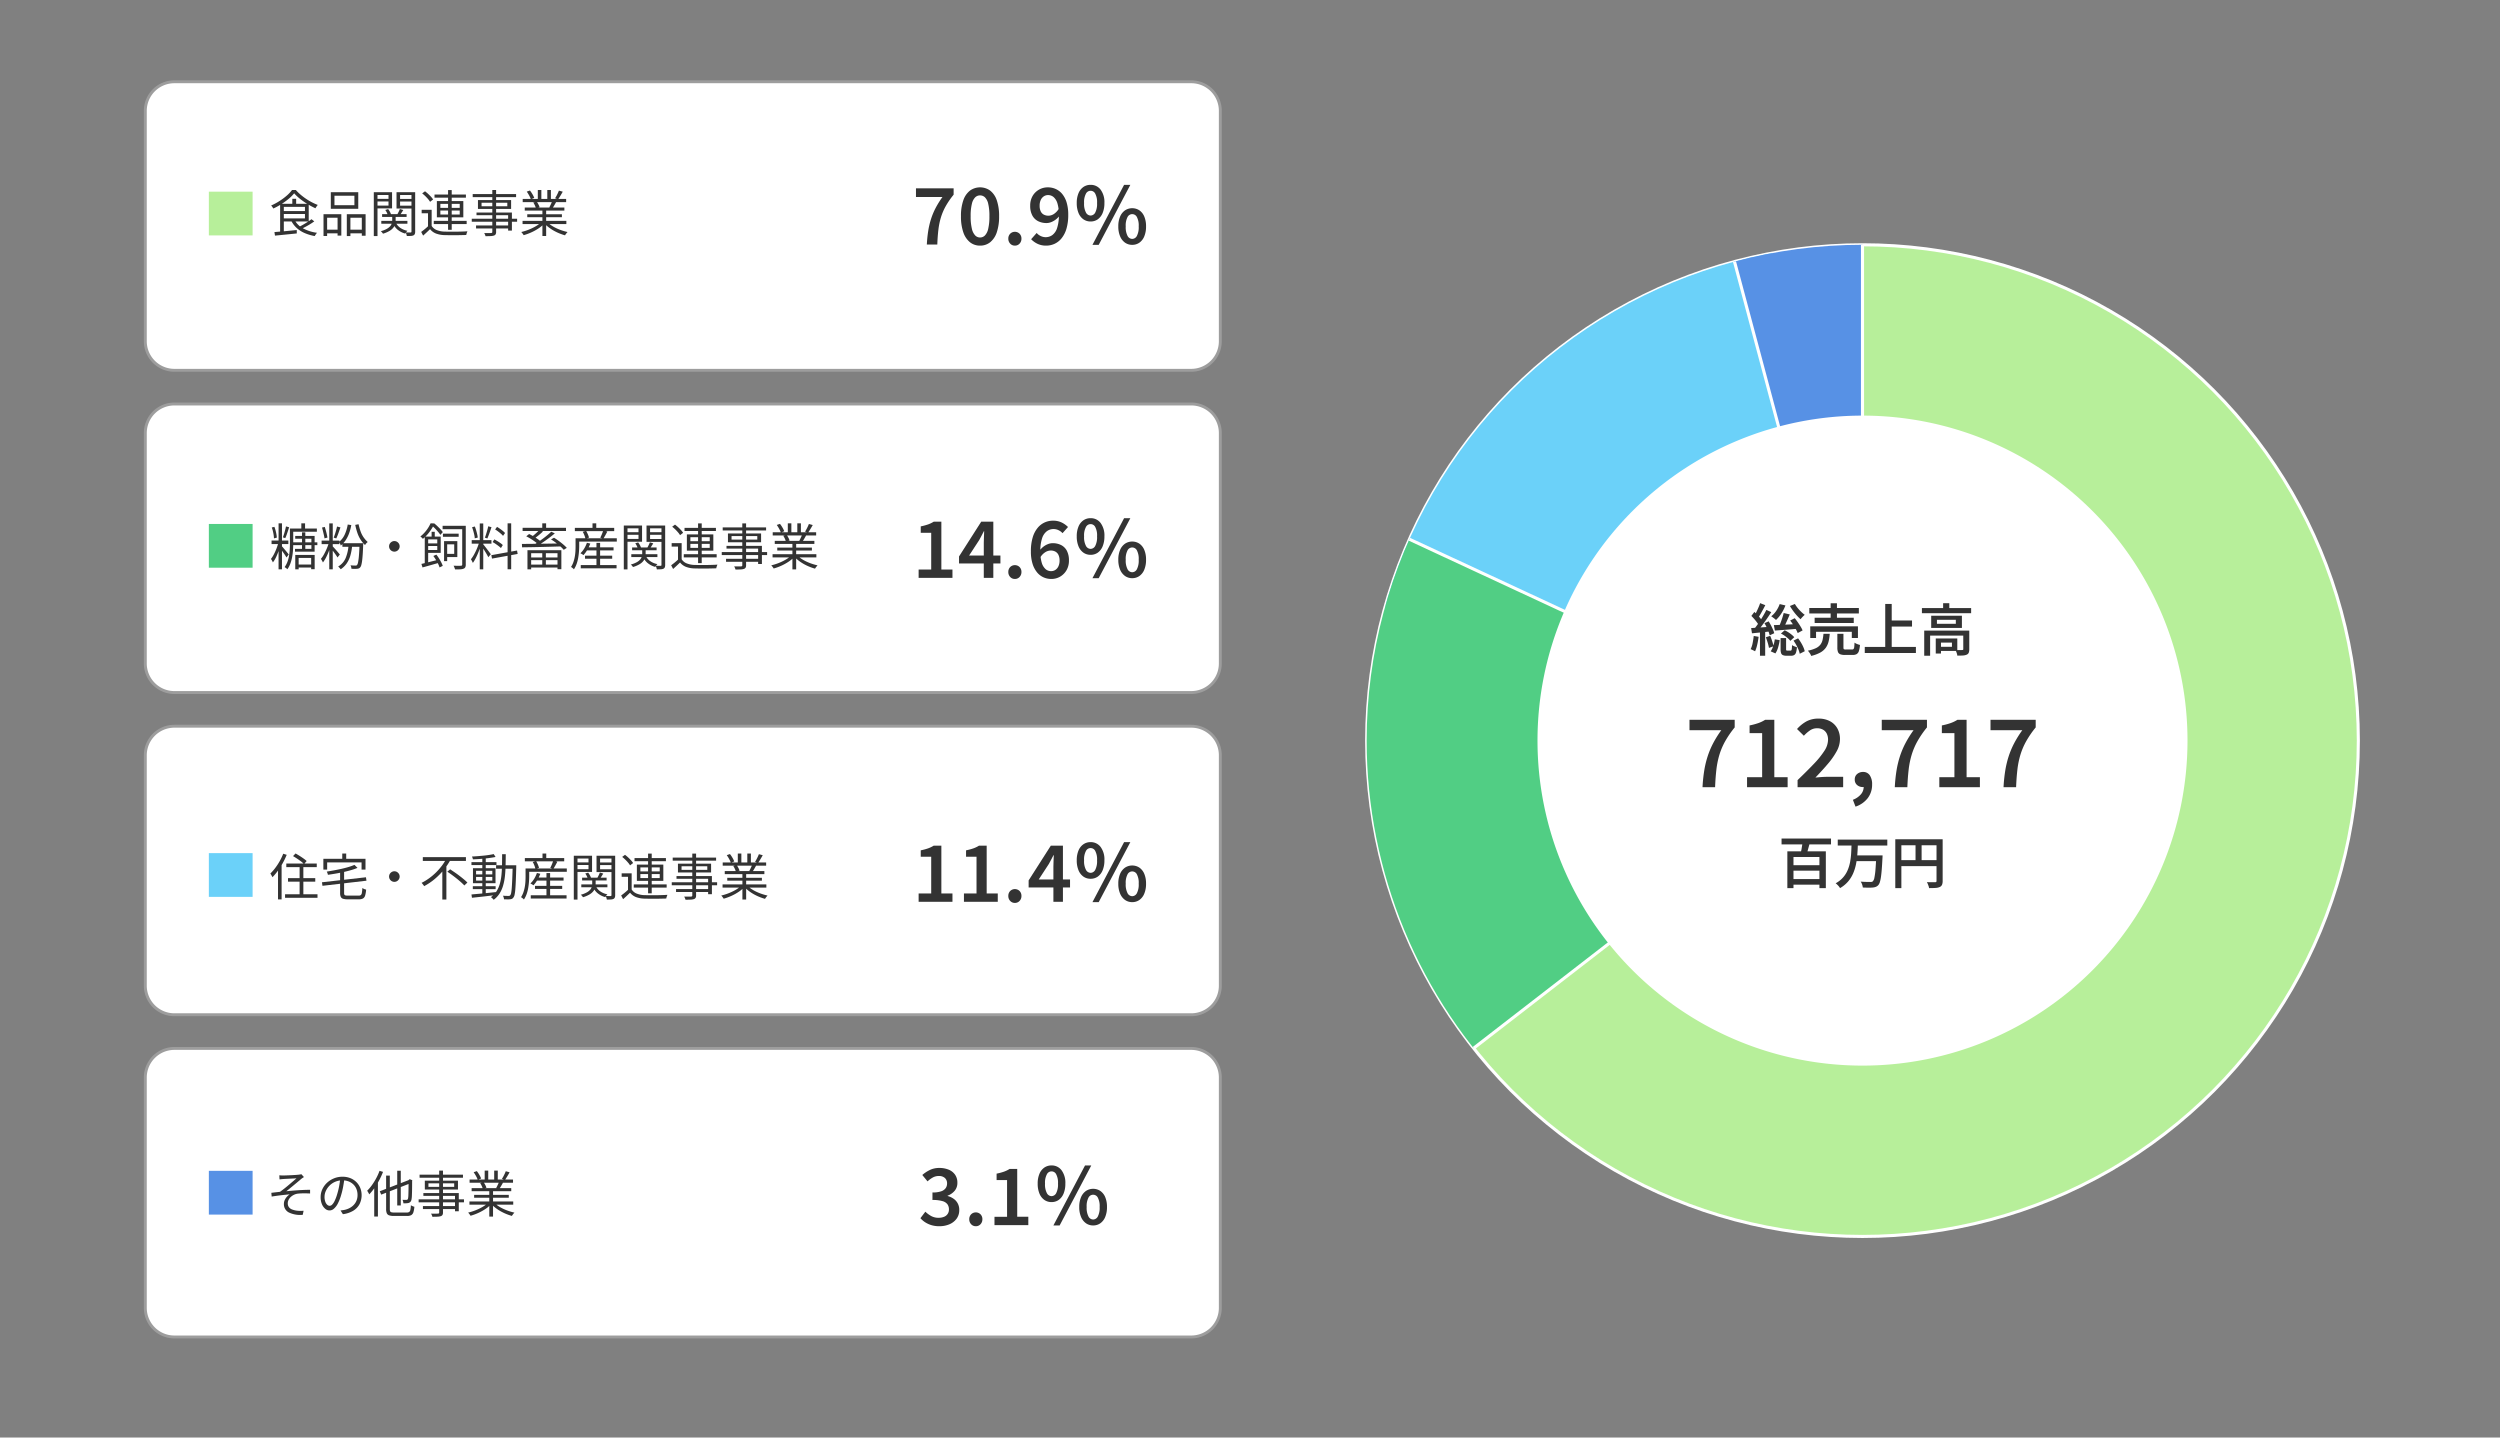 <svg id="グループ_4349" data-name="グループ 4349" xmlns="http://www.w3.org/2000/svg" xmlns:xlink="http://www.w3.org/1999/xlink" width="800" height="460" viewBox="0 0 800 460">
  <rect x="0" y="0" width="800" height="460" fill="#808080" stroke="none"/>
  <defs>
    <clipPath id="clip-path">
      <rect id="長方形_3139" data-name="長方形 3139" width="800" height="460" fill="none"/>
    </clipPath>
    <clipPath id="clip-path-2">
      <path id="パス_23635" data-name="パス 23635" d="M437.332,236.995A158.667,158.667,0,1,0,596,78.329,158.667,158.667,0,0,0,437.332,236.995" fill="none"/>
    </clipPath>
  </defs>
  <g id="グループ_4344" data-name="グループ 4344">
    <g id="グループ_4343" data-name="グループ 4343" clip-path="url(#clip-path)">
      <path id="パス_23629" data-name="パス 23629" d="M754.666,236.995A158.667,158.667,0,1,1,596,78.328,158.667,158.667,0,0,1,754.666,236.995" fill="#b7ef9a"/>
      <circle id="楕円形_203" data-name="楕円形 203" cx="158.667" cy="158.667" r="158.667" transform="translate(437.333 78.329)" fill="none" stroke="#fff" stroke-miterlimit="10" stroke-width="0.988"/>
    </g>
  </g>
  <g id="グループ_4346" data-name="グループ 4346">
    <g id="グループ_4345" data-name="グループ 4345" clip-path="url(#clip-path-2)">
      <path id="パス_23630" data-name="パス 23630" d="M442.917,200l172.667,33.333-58.667-184-110,100Z" fill="#6bd1f9"/>
      <path id="パス_23631" data-name="パス 23631" d="M596,237V36.328L546.916,53.333Z" fill="#5791e5"/>
      <path id="パス_23632" data-name="パス 23632" d="M596,237V36.328L546.916,53.333Z" fill="none" stroke="#fff" stroke-miterlimit="10" stroke-width="1"/>
      <path id="パス_23633" data-name="パス 23633" d="M432.917,365.333,595.333,239.662,418.25,157.333l-10,90L429.584,346Z" fill="#51ce84"/>
      <path id="パス_23634" data-name="パス 23634" d="M432.917,365.333,595.333,239.662,418.25,157.333l-10,90L429.584,346Z" fill="none" stroke="#fff" stroke-miterlimit="10" stroke-width="1"/>
    </g>
  </g>
  <g id="グループ_4348" data-name="グループ 4348">
    <g id="グループ_4347" data-name="グループ 4347" clip-path="url(#clip-path)">
      <path id="パス_23636" data-name="パス 23636" d="M700,236.995a104,104,0,1,1-104-104,104,104,0,0,1,104,104" fill="#fff"/>
      <path id="パス_23637" data-name="パス 23637" d="M561.192,203.505l1.567.27q-.163,1.278-.45,2.529a11.1,11.1,0,0,1-.685,2.115,3.519,3.519,0,0,0-.423-.234c-.174-.084-.35-.168-.53-.252s-.337-.15-.469-.2a7.466,7.466,0,0,0,.64-1.944q.224-1.134.35-2.286m-.828-2.52q1.188-.072,2.835-.189t3.358-.225l.036,1.476q-1.586.18-3.142.333l-2.816.279Zm.073-3.888.954-1.278q.467.414.954.927t.9,1.017a5.377,5.377,0,0,1,.63.918l-1.044,1.476a6.394,6.394,0,0,0-.6-.981q-.387-.531-.865-1.08t-.926-1m4.8-1.926,1.567.72q-.648,1.008-1.413,2.124t-1.54,2.142q-.773,1.026-1.458,1.818l-1.116-.63q.5-.612,1.054-1.377t1.079-1.6q.533-.837,1.009-1.665c.317-.552.591-1.062.818-1.53m-2-2.16,1.656.648q-.341.666-.738,1.4t-.773,1.4q-.378.666-.72,1.188l-1.3-.558a12.361,12.361,0,0,0,.685-1.251q.34-.711.666-1.449a13.49,13.49,0,0,0,.521-1.368m-.054,8.766h1.674v8.046H563.19Zm1.441-2.376,1.35-.576q.376.594.738,1.287t.638,1.341a7.4,7.4,0,0,1,.406,1.17l-1.458.666a7.335,7.335,0,0,0-.378-1.2q-.272-.675-.6-1.377c-.221-.468-.453-.906-.692-1.314m.449,4.518,1.387-.45q.34.792.639,1.719t.441,1.611l-1.477.522a12.507,12.507,0,0,0-.4-1.656q-.289-.954-.595-1.746m2.862.666,1.567.252a15.333,15.333,0,0,1-.486,2.268,7.254,7.254,0,0,1-.882,1.98l-1.512-.666a6.4,6.4,0,0,0,.827-1.746,12.271,12.271,0,0,0,.486-2.088m1.567-11.286,1.836.432a12.759,12.759,0,0,1-1.315,2.6,10.956,10.956,0,0,1-1.71,2.061,3.378,3.378,0,0,0-.44-.4q-.281-.216-.567-.432a4.323,4.323,0,0,0-.523-.342,7.607,7.607,0,0,0,1.611-1.746,9.36,9.36,0,0,0,1.108-2.178m-1.872,6.732q.954-.018,2.186-.072t2.628-.126l2.818-.144-.037,1.512q-1.926.18-3.842.324t-3.411.252Zm3.149-3.87,1.945.45q-.324.792-.694,1.611t-.711,1.575q-.34.756-.666,1.332l-1.458-.45q.289-.612.595-1.4c.2-.528.393-1.065.566-1.611s.316-1.047.423-1.5m-.989,8.01h1.764v3.51a.744.744,0,0,0,.072.423.483.483,0,0,0,.342.081h1.007a.321.321,0,0,0,.271-.117,1.14,1.14,0,0,0,.135-.495c.029-.252.051-.636.062-1.152a2.453,2.453,0,0,0,.45.261c.193.09.387.171.585.243s.375.132.532.18a6.659,6.659,0,0,1-.28,1.674,1.478,1.478,0,0,1-.576.819,1.828,1.828,0,0,1-.963.225h-1.529a2.709,2.709,0,0,1-1.171-.2,1.083,1.083,0,0,1-.549-.657,4.283,4.283,0,0,1-.152-1.287Zm.107-1.44,1.189-1.044a8.735,8.735,0,0,1,1.187.639,11.317,11.317,0,0,1,1.08.783,5.745,5.745,0,0,1,.811.792l-1.261,1.17a5.382,5.382,0,0,0-.8-.846,11.62,11.62,0,0,0-1.071-.828,8.693,8.693,0,0,0-1.134-.666m4.464-9.468a9.8,9.8,0,0,0,.882,1.278,13.031,13.031,0,0,0,1.125,1.224,11.552,11.552,0,0,0,1.144.972c-.132.108-.283.246-.451.414s-.33.339-.486.513-.287.333-.395.477a14.109,14.109,0,0,1-1.206-1.206,17.39,17.39,0,0,1-1.2-1.494q-.567-.792-1-1.53Zm-1.511,5.292,1.458-.738q.5.594.99,1.3t.9,1.386a8.578,8.578,0,0,1,.631,1.224l-1.566.846a8.925,8.925,0,0,0-.585-1.233q-.387-.693-.865-1.431t-.962-1.35m1.062,6.426,1.476-.72a14.564,14.564,0,0,1,.926,1.359,12.431,12.431,0,0,1,.756,1.449,6.9,6.9,0,0,1,.442,1.314l-1.6.81a6.693,6.693,0,0,0-.4-1.323,14.664,14.664,0,0,0-.711-1.485,13.5,13.5,0,0,0-.882-1.4" fill="#333"/>
      <path id="パス_23638" data-name="パス 23638" d="M583.513,202.821h2a14.265,14.265,0,0,1-.369,2.484,5.849,5.849,0,0,1-.9,1.989,5.345,5.345,0,0,1-1.736,1.512,11.579,11.579,0,0,1-2.935,1.089,2.627,2.627,0,0,0-.252-.567,6.848,6.848,0,0,0-.4-.612,4.269,4.269,0,0,0-.414-.5,10.643,10.643,0,0,0,2.564-.8,4.007,4.007,0,0,0,1.458-1.134,3.966,3.966,0,0,0,.694-1.521,14.219,14.219,0,0,0,.288-1.944m-4.536-8.262h15.858v1.764H578.977Zm.3,5.868h15.265v3.744h-1.962v-2H581.137v2h-1.855Zm1.405-2.754H593.2v1.692h-12.51Zm5.129-4.626h2.016v5.562h-2.016Zm2.142,9.774H589.9v4.392q0,.414.135.522a1.192,1.192,0,0,0,.64.108h1.979a.655.655,0,0,0,.468-.153,1.072,1.072,0,0,0,.226-.621q.063-.468.1-1.422a3.616,3.616,0,0,0,.5.3,4.563,4.563,0,0,0,.64.261c.221.072.423.132.6.18a8.48,8.48,0,0,1-.35,1.962,1.689,1.689,0,0,1-.721.972,2.608,2.608,0,0,1-1.286.27h-2.412a4.2,4.2,0,0,1-1.522-.216,1.286,1.286,0,0,1-.738-.729,3.882,3.882,0,0,1-.207-1.413Z" fill="#333"/>
      <path id="パス_23639" data-name="パス 23639" d="M596.725,207.016h16.362v1.944H596.725Zm6.551-13.753h2.07v14.814h-2.07Zm1.1,5.292h7.471V200.5h-7.471Z" fill="#333"/>
      <path id="パス_23640" data-name="パス 23640" d="M615.013,194.577h15.75v1.656h-15.75Zm.737,7.218h13.23v1.6H617.64v6.444h-1.89Zm2.232-4.77h9.828v3.906h-9.828Zm1.458,7.29h1.674v4.824H619.44Zm.378-4.7h6.048v-1.278h-6.048Zm.487,4.7h6.03v3.978H620.3v-1.314h4.319v-1.35H620.3Zm1.494-11.3h1.979V195.4H621.8Zm6.443,8.784h1.927v5.958A3,3,0,0,1,630,208.86a1.183,1.183,0,0,1-.675.639,3.537,3.537,0,0,1-1.215.261q-.729.045-1.755.045a4.914,4.914,0,0,0-.234-.918,7.552,7.552,0,0,0-.359-.882c.456.012.887.018,1.3.018s.683-.006.828-.018a.465.465,0,0,0,.278-.063.267.267,0,0,0,.081-.225Z" fill="#333"/>
      <path id="パス_23641" data-name="パス 23641" d="M544.806,251.914a49.422,49.422,0,0,1,.54-5.265,31.033,31.033,0,0,1,1.08-4.56,27.252,27.252,0,0,1,1.755-4.2,33.8,33.8,0,0,1,2.625-4.215h-10.17v-3.33H555.1v2.43a31.3,31.3,0,0,0-3.06,4.455,22,22,0,0,0-1.83,4.3,27.63,27.63,0,0,0-.96,4.71q-.3,2.52-.419,5.67Z" fill="#333"/>
      <path id="パス_23642" data-name="パス 23642" d="M559.055,251.914V248.7h4.83V234.6h-4.019v-2.46a21.058,21.058,0,0,0,2.8-.75,10.652,10.652,0,0,0,2.175-1.05h2.94V248.7h4.26v3.21Z" fill="#333"/>
      <path id="パス_23643" data-name="パス 23643" d="M575.225,251.914v-2.28q3-2.88,5.19-5.175a27.8,27.8,0,0,0,3.375-4.17,6.676,6.676,0,0,0,1.185-3.525,4.394,4.394,0,0,0-.4-1.98,3.037,3.037,0,0,0-1.185-1.275,3.754,3.754,0,0,0-1.95-.465,3.927,3.927,0,0,0-2.295.72,11.192,11.192,0,0,0-1.905,1.68l-2.19-2.16a11.507,11.507,0,0,1,3.075-2.475,8.027,8.027,0,0,1,3.825-.855,7.588,7.588,0,0,1,3.6.81,5.858,5.858,0,0,1,2.385,2.295,6.884,6.884,0,0,1,.855,3.495,8.094,8.094,0,0,1-1.081,3.9,23.871,23.871,0,0,1-2.849,4.05q-1.771,2.07-3.93,4.32.87-.09,1.86-.165t1.77-.075h5.25v3.33Z" fill="#333"/>
      <path id="パス_23644" data-name="パス 23644" d="M593.764,258.124l-.84-2.19a6.326,6.326,0,0,0,2.566-1.755,3.591,3.591,0,0,0,.884-2.445l-.179-2.94,1.469,2.43a2.025,2.025,0,0,1-.735.48,2.436,2.436,0,0,1-.854.15,2.724,2.724,0,0,1-1.786-.63,2.2,2.2,0,0,1-.764-1.8,2.159,2.159,0,0,1,.779-1.755,2.83,2.83,0,0,1,1.86-.645,2.482,2.482,0,0,1,2.161,1.065,5.073,5.073,0,0,1,.75,2.955,7.042,7.042,0,0,1-1.38,4.335,8.127,8.127,0,0,1-3.931,2.745" fill="#333"/>
      <path id="パス_23645" data-name="パス 23645" d="M606.334,251.914a49.437,49.437,0,0,1,.54-5.265,31.033,31.033,0,0,1,1.08-4.56,27.264,27.264,0,0,1,1.755-4.2,33.815,33.815,0,0,1,2.625-4.215h-10.17v-3.33h14.46v2.43a31.3,31.3,0,0,0-3.06,4.455,22,22,0,0,0-1.83,4.3,27.63,27.63,0,0,0-.96,4.71q-.3,2.52-.419,5.67Z" fill="#333"/>
      <path id="パス_23646" data-name="パス 23646" d="M620.583,251.914V248.7h4.83V234.6h-4.019v-2.46a21.057,21.057,0,0,0,2.8-.75,10.654,10.654,0,0,0,2.175-1.05h2.94V248.7h4.26v3.21Z" fill="#333"/>
      <path id="パス_23647" data-name="パス 23647" d="M641.133,251.914a49.437,49.437,0,0,1,.54-5.265,31.041,31.041,0,0,1,1.08-4.56,27.258,27.258,0,0,1,1.755-4.2,33.815,33.815,0,0,1,2.625-4.215h-10.17v-3.33h14.46v2.43a31.306,31.306,0,0,0-3.06,4.455,22,22,0,0,0-1.83,4.3,27.63,27.63,0,0,0-.96,4.71q-.3,2.52-.419,5.67Z" fill="#333"/>
      <path id="パス_23648" data-name="パス 23648" d="M570.1,268.336h15.822v1.872H570.1Zm1.854,4.1h12.312v11.772h-2.052V274.24h-8.3v9.972h-1.962Zm1.405,4.428h9.575v1.746h-9.575Zm.053,4.446h9.342V283.1h-9.342ZM576.847,269l2.358.486q-.2.72-.405,1.467t-.387,1.413q-.18.666-.378,1.188l-1.835-.468q.142-.558.278-1.278c.091-.48.168-.963.234-1.449s.112-.939.135-1.359" fill="#333"/>
      <path id="パス_23649" data-name="パス 23649" d="M592.489,270.262h2.016q-.038,1.53-.154,3.114a25.714,25.714,0,0,1-.422,3.123,14.952,14.952,0,0,1-.909,2.952,10.345,10.345,0,0,1-1.62,2.619,9.866,9.866,0,0,1-2.583,2.124,4.679,4.679,0,0,0-.621-.819,6.107,6.107,0,0,0-.783-.729,8.452,8.452,0,0,0,3.843-4.212,12.677,12.677,0,0,0,.783-2.637,22.7,22.7,0,0,0,.333-2.781q.081-1.4.117-2.754m-4.41-1.584h15.858v1.89H588.079Zm5.724,5.04h7.309v1.854H593.8Zm6.606,0h2.016c-.012.216-.018.394-.018.531a2.427,2.427,0,0,1-.019.333q-.106,2.124-.224,3.618t-.271,2.5a9.927,9.927,0,0,1-.35,1.6,2.844,2.844,0,0,1-.45.9,2.207,2.207,0,0,1-.81.585,3.671,3.671,0,0,1-1.008.225,12.921,12.921,0,0,1-1.4.045q-.873-.009-1.773-.045a4.19,4.19,0,0,0-.217-.954,3.415,3.415,0,0,0-.467-.936q.953.072,1.809.09t1.233.018a1.843,1.843,0,0,0,.5-.027.733.733,0,0,0,.36-.207,2.251,2.251,0,0,0,.486-1.134,20.674,20.674,0,0,0,.342-2.556q.144-1.674.252-4.266Z" fill="#333"/>
      <path id="パス_23650" data-name="パス 23650" d="M606.493,268.57H620.6v1.908H608.438v13.734h-1.945Zm1.044,6.678h13.1v1.908h-13.1Zm5.435-5.652h1.944V276.2h-1.944Zm6.716-1.026h1.961v13.32a3.1,3.1,0,0,1-.207,1.251,1.453,1.453,0,0,1-.747.711,3.949,3.949,0,0,1-1.341.288q-.82.054-2.044.054a3.346,3.346,0,0,0-.152-.621q-.117-.351-.261-.7a5.381,5.381,0,0,0-.288-.6c.359.024.72.036,1.08.036h1.548a.488.488,0,0,0,.35-.1.455.455,0,0,0,.1-.333Z" fill="#333"/>
      <path id="長方形_3140" data-name="長方形 3140" d="M9.305,0H334.7A9.3,9.3,0,0,1,344,9.3V83.028a9.3,9.3,0,0,1-9.3,9.3H9.3a9.3,9.3,0,0,1-9.3-9.3V9.305A9.305,9.305,0,0,1,9.305,0Z" transform="translate(46.5 335.501)" fill="#fff"/>
      <path id="長方形_3141" data-name="長方形 3141" d="M9.305,0H334.7A9.3,9.3,0,0,1,344,9.3V83.028a9.3,9.3,0,0,1-9.3,9.3H9.3a9.3,9.3,0,0,1-9.3-9.3V9.305A9.305,9.305,0,0,1,9.305,0Z" transform="translate(46.5 335.501)" fill="none" stroke="#9d9d9d" stroke-linecap="round" stroke-linejoin="round" stroke-width="0.93"/>
      <path id="長方形_3142" data-name="長方形 3142" d="M9.305,0H334.7A9.3,9.3,0,0,1,344,9.3V83.029a9.3,9.3,0,0,1-9.3,9.3H9.305A9.305,9.305,0,0,1,0,83.028V9.305A9.305,9.305,0,0,1,9.305,0Z" transform="translate(46.5 232.39)" fill="#fff"/>
      <path id="長方形_3143" data-name="長方形 3143" d="M9.305,0H334.7A9.3,9.3,0,0,1,344,9.3V83.029a9.3,9.3,0,0,1-9.3,9.3H9.305A9.305,9.305,0,0,1,0,83.028V9.305A9.305,9.305,0,0,1,9.305,0Z" transform="translate(46.5 232.39)" fill="none" stroke="#9d9d9d" stroke-linecap="round" stroke-linejoin="round" stroke-width="0.93"/>
      <path id="長方形_3144" data-name="長方形 3144" d="M9.305,0H334.7A9.3,9.3,0,0,1,344,9.3V83.029a9.3,9.3,0,0,1-9.3,9.3H9.305A9.305,9.305,0,0,1,0,83.028V9.305A9.305,9.305,0,0,1,9.305,0Z" transform="translate(46.5 129.279)" fill="#fff"/>
      <path id="長方形_3145" data-name="長方形 3145" d="M9.305,0H334.7A9.3,9.3,0,0,1,344,9.3V83.029a9.3,9.3,0,0,1-9.3,9.3H9.305A9.305,9.305,0,0,1,0,83.028V9.305A9.305,9.305,0,0,1,9.305,0Z" transform="translate(46.5 129.279)" fill="none" stroke="#9d9d9d" stroke-linecap="round" stroke-linejoin="round" stroke-width="0.93"/>
      <path id="長方形_3146" data-name="長方形 3146" d="M9.305,0H334.7A9.3,9.3,0,0,1,344,9.3V83.029a9.3,9.3,0,0,1-9.3,9.3H9.305A9.305,9.305,0,0,1,0,83.028V9.305A9.305,9.305,0,0,1,9.305,0Z" transform="translate(46.5 26.167)" fill="#fff"/>
      <path id="長方形_3147" data-name="長方形 3147" d="M9.305,0H334.7A9.3,9.3,0,0,1,344,9.3V83.029a9.3,9.3,0,0,1-9.3,9.3H9.305A9.305,9.305,0,0,1,0,83.028V9.305A9.305,9.305,0,0,1,9.305,0Z" transform="translate(46.5 26.167)" fill="none" stroke="#9d9d9d" stroke-linecap="round" stroke-linejoin="round" stroke-width="0.93"/>
      <path id="パス_23651" data-name="パス 23651" d="M89.387,376.089c.191.021.389.037.592.048s.427.015.672.015c.149,0,.381,0,.7-.015l1.071-.04q.6-.024,1.225-.056c.416-.021.8-.046,1.143-.072s.611-.051.792-.072.361-.045.5-.072.265-.05.361-.072l.816.912c-.107.064-.248.154-.425.272s-.322.224-.439.32q-.354.3-.824.7t-1,.832q-.528.439-1.065.88l-1.015.832q-.481.391-.88.7,1.215-.127,2.544-.232t2.624-.168q1.3-.064,2.448-.064v1.184q-1.168-.064-2.256-.048a15.952,15.952,0,0,0-1.809.112,4.048,4.048,0,0,0-1.128.368,4.146,4.146,0,0,0-.992.68,3.207,3.207,0,0,0-.695.919,2.4,2.4,0,0,0-.256,1.089,1.988,1.988,0,0,0,.384,1.28,2.323,2.323,0,0,0,1.016.72,6.632,6.632,0,0,0,1.352.352,8.852,8.852,0,0,0,1.3.088c.384-.005.72-.019,1.008-.04l-.273,1.3a8.33,8.33,0,0,1-4.479-.768,2.952,2.952,0,0,1-1.552-2.736,2.865,2.865,0,0,1,.3-1.288A4.314,4.314,0,0,1,92.7,382.2q-1.264.1-2.792.28t-2.968.423l-.113-1.2c.427-.054.894-.109,1.4-.168s.962-.109,1.368-.152q.639-.449,1.4-1.048t1.5-1.232q.744-.632,1.368-1.168t1.008-.872c-.138.01-.349.024-.632.04s-.6.032-.952.047l-1.048.049q-.519.024-.935.048t-.641.04c-.2.011-.413.029-.632.056s-.413.046-.584.056Z" fill="#333"/>
      <path id="パス_23652" data-name="パス 23652" d="M110.219,377.112q-.161,1.248-.408,2.608a24.443,24.443,0,0,1-.632,2.64,14.748,14.748,0,0,1-1.064,2.752,5.472,5.472,0,0,1-1.256,1.664,2.055,2.055,0,0,1-2.768.049,3.663,3.663,0,0,1-1.072-1.481,5.729,5.729,0,0,1-.416-2.28,5.877,5.877,0,0,1,.536-2.479,6.65,6.65,0,0,1,1.487-2.073,7.177,7.177,0,0,1,2.233-1.431,7.083,7.083,0,0,1,2.736-.529,6.634,6.634,0,0,1,2.535.464,5.768,5.768,0,0,1,1.929,1.273,5.648,5.648,0,0,1,1.231,1.872,6.379,6.379,0,0,1-.279,5.239,5.551,5.551,0,0,1-2.049,2.08,8.431,8.431,0,0,1-3.239,1.057l-.752-1.185c.256-.032.5-.063.735-.1s.449-.07.641-.113a6.317,6.317,0,0,0,1.5-.552,5.157,5.157,0,0,0,1.3-.959,4.456,4.456,0,0,0,.92-1.392,4.69,4.69,0,0,0,.343-1.849,5.059,5.059,0,0,0-.319-1.815,4.288,4.288,0,0,0-.944-1.481,4.458,4.458,0,0,0-1.521-1.007,5.332,5.332,0,0,0-2.048-.369,5.712,5.712,0,0,0-4.183,1.737,5.772,5.772,0,0,0-1.145,1.7,4.51,4.51,0,0,0-.4,1.8,4.426,4.426,0,0,0,.264,1.655,2.309,2.309,0,0,0,.639.952,1.19,1.19,0,0,0,.744.3,1.17,1.17,0,0,0,.784-.376,4.307,4.307,0,0,0,.817-1.217,14.041,14.041,0,0,0,.815-2.183,23.583,23.583,0,0,0,.6-2.449q.248-1.3.359-2.544Z" fill="#333"/>
      <path id="パス_23653" data-name="パス 23653" d="M121.45,374.665l1.12.336a24.007,24.007,0,0,1-2.736,5.144,17.265,17.265,0,0,1-1.68,2.056,3.065,3.065,0,0,0-.168-.352c-.08-.15-.165-.3-.256-.449a2.532,2.532,0,0,0-.248-.351,13.771,13.771,0,0,0,1.536-1.808,19.914,19.914,0,0,0,1.369-2.2,17.674,17.674,0,0,0,1.063-2.376m-1.7,4.111,1.168-1.151.016.016v11.648h-1.184Zm1.776,2.433,9.632-3.728.448,1.056-9.616,3.744Zm2.032-5.008h1.184v10.688a1.961,1.961,0,0,0,.1.7.56.56,0,0,0,.391.328,3.171,3.171,0,0,0,.857.088H130.2a1.288,1.288,0,0,0,.752-.184,1.107,1.107,0,0,0,.368-.688,9.377,9.377,0,0,0,.16-1.448,3.688,3.688,0,0,0,.544.28,3.953,3.953,0,0,0,.576.2,7.914,7.914,0,0,1-.312,1.752,1.583,1.583,0,0,1-.688.92,2.774,2.774,0,0,1-1.368.271h-4.175a4.765,4.765,0,0,1-1.513-.191,1.248,1.248,0,0,1-.768-.672,3.428,3.428,0,0,1-.216-1.36Zm3.552-1.568h1.136v11.12h-1.136Zm3.632,3.12h-.128l.273-.24.223-.176.832.336-.063.208q0,1.44-.017,2.656t-.056,2.056a7.886,7.886,0,0,1-.12,1.192,1.511,1.511,0,0,1-.343.8,1.422,1.422,0,0,1-.617.368,4.539,4.539,0,0,1-.8.1c-.31.016-.587.018-.832.008a3.372,3.372,0,0,0-.1-.584,2.3,2.3,0,0,0-.192-.537c.224.011.458.017.705.017h.511a.664.664,0,0,0,.344-.08.629.629,0,0,0,.216-.4,6.177,6.177,0,0,0,.1-1.016c.02-.507.037-1.157.047-1.952s.016-1.715.016-2.76" fill="#333"/>
      <path id="パス_23654" data-name="パス 23654" d="M133.962,383.786h14.513v.96H133.962Zm.3-7.9h13.888v.992H134.267Zm1.071,10.064h10.881v.944H135.338Zm.144-4.159H146.81v5.807H145.6v-4.928H135.482Zm.464-3.969h10.608v2.832H135.946ZM137.1,379.8h8.239v-1.136H137.1Zm3.439-5.2h1.216v13.376a1.542,1.542,0,0,1-.168.809,1,1,0,0,1-.552.391,3.776,3.776,0,0,1-1.016.16q-.648.033-1.656.033a2.853,2.853,0,0,0-.176-.521,3.285,3.285,0,0,0-.255-.488q.479.017.935.016c.3,0,.568,0,.792-.007s.384-.009.481-.009a.521.521,0,0,0,.311-.1.4.4,0,0,0,.088-.3Z" fill="#333"/>
      <path id="パス_23655" data-name="パス 23655" d="M156.187,384.889l.96.448a9.72,9.72,0,0,1-1.824,1.544,15.766,15.766,0,0,1-2.321,1.28,17.581,17.581,0,0,1-2.431.888,2.35,2.35,0,0,0-.216-.344c-.091-.123-.185-.246-.28-.368a1.663,1.663,0,0,0-.288-.3,17,17,0,0,0,2.4-.752,16.039,16.039,0,0,0,2.271-1.1,8.656,8.656,0,0,0,1.729-1.3m-5.968-.416h14.016V385.5H150.219Zm.048-7.024h13.9v1.023h-13.9Zm.655,2.752H163.6v.991H150.922Zm.641-5.089,1.023-.351a10.346,10.346,0,0,1,.809,1.2,7.111,7.111,0,0,1,.567,1.168l-1.088.416a7.045,7.045,0,0,0-.536-1.185,12.244,12.244,0,0,0-.775-1.248m.16,7.248h11.088v.929H151.723Zm1.936-3.775,1.135-.208a7,7,0,0,1,.521.872,4.392,4.392,0,0,1,.344.856l-1.184.24a5.8,5.8,0,0,0-.328-.856,7.429,7.429,0,0,0-.488-.9m1.44-4h1.136v3.359H155.1Zm1.472,6.08h1.2v8.655h-1.2Zm1.568,4.191a7.93,7.93,0,0,0,1.239,1.025,12,12,0,0,0,1.6.912,16.081,16.081,0,0,0,1.8.728q.927.312,1.84.52c-.085.085-.179.19-.281.312s-.2.251-.3.383a2.772,2.772,0,0,0-.223.361,16.912,16.912,0,0,1-1.848-.64,15.806,15.806,0,0,1-1.808-.88,13.535,13.535,0,0,1-1.632-1.088,9.483,9.483,0,0,1-1.321-1.232Zm0-10.271h1.151v3.3h-1.151Zm1.567,3.584,1.233.32q-.288.528-.592,1.048t-.576.92l-.992-.3q.24-.431.5-.991c.175-.374.317-.7.423-.992m2.145-3.376,1.231.336q-.351.641-.752,1.3t-.735,1.144l-.976-.336q.224-.336.456-.768t.44-.88c.139-.3.25-.566.336-.8" fill="#333"/>
      <rect id="長方形_3148" data-name="長方形 3148" width="14" height="14" transform="translate(66.833 374.667)" fill="#5791e5"/>
      <path id="パス_23656" data-name="パス 23656" d="M90.626,273.191l1.12.352a24.014,24.014,0,0,1-1.271,2.656,23.472,23.472,0,0,1-1.569,2.464,18.264,18.264,0,0,1-1.719,2.048c-.043-.1-.1-.218-.185-.368s-.162-.3-.248-.447a3.179,3.179,0,0,0-.239-.369,14.926,14.926,0,0,0,1.567-1.784,19.472,19.472,0,0,0,1.424-2.176,17.568,17.568,0,0,0,1.12-2.376m-1.664,4.128,1.12-1.135.032.015v11.616H88.962Zm2.257,8.848H101.6V287.3H91.219Zm.4-9.84h9.744v1.152H91.618ZM92.162,281h8.721v1.136H92.162Zm1.616-7.056.8-.832q.607.336,1.28.76c.449.283.874.568,1.281.857a8.943,8.943,0,0,1,.991.8l-.848.96a8.548,8.548,0,0,0-.944-.824q-.592-.456-1.264-.9t-1.3-.816m2.1,2.72h1.2v10.192h-1.2Z" fill="#333"/>
      <path id="パス_23657" data-name="パス 23657" d="M103.026,282.327l14.08-1.6.161,1.1-14.08,1.632Zm.449-7.519h13.487v3.456H115.7v-2.3H104.69v2.3h-1.215Zm9.952,1.951.975.961a18.866,18.866,0,0,1-2.04.712q-1.128.327-2.368.607t-2.527.5q-1.29.223-2.536.4a2.773,2.773,0,0,0-.145-.528,3.227,3.227,0,0,0-.223-.5q1.2-.192,2.448-.424t2.431-.5q1.184-.271,2.208-.584a15.43,15.43,0,0,0,1.777-.648m-4.593,2.016h1.28v7.008a1.187,1.187,0,0,0,.088.512.487.487,0,0,0,.344.24,3.384,3.384,0,0,0,.768.065h3.457a1.108,1.108,0,0,0,.7-.185,1.152,1.152,0,0,0,.327-.712,14.344,14.344,0,0,0,.16-1.536c.1.064.214.134.353.208a2.52,2.52,0,0,0,.431.185c.15.047.288.087.416.12a8.828,8.828,0,0,1-.311,1.88,1.61,1.61,0,0,1-.681.952,2.668,2.668,0,0,1-1.328.271h-3.6a4.874,4.874,0,0,1-1.448-.168,1.172,1.172,0,0,1-.735-.608,2.81,2.81,0,0,1-.217-1.224Zm.688-5.631h1.264v2.592h-1.264Z" fill="#333"/>
      <path id="パス_23658" data-name="パス 23658" d="M126.194,278.808a1.6,1.6,0,0,1,.856.231,1.853,1.853,0,0,1,.608.609,1.68,1.68,0,0,1,0,1.7,1.807,1.807,0,0,1-.608.615,1.674,1.674,0,0,1-1.7,0,1.778,1.778,0,0,1-.616-.615,1.68,1.68,0,0,1,0-1.7,1.822,1.822,0,0,1,.616-.609,1.612,1.612,0,0,1,.848-.231" fill="#333"/>
      <path id="パス_23659" data-name="パス 23659" d="M142.851,274.7l1.3.464a20.845,20.845,0,0,1-2.176,3.215,21.886,21.886,0,0,1-2.856,2.9,18.981,18.981,0,0,1-3.4,2.288,2.1,2.1,0,0,0-.231-.353q-.153-.191-.3-.383a4.072,4.072,0,0,0-.28-.321,17.417,17.417,0,0,0,2.5-1.527,18.579,18.579,0,0,0,2.215-1.9,19.859,19.859,0,0,0,1.849-2.144,15.208,15.208,0,0,0,1.384-2.232m-7.553-.432h13.793v1.231H135.3Zm6.24,3.615,1.3-1.279v11.232h-1.3Zm1.6,1.057.9-.769q.7.465,1.488,1t1.536,1.113q.751.576,1.4,1.12a14.068,14.068,0,0,1,1.1,1.008l-.977.927c-.288-.308-.642-.653-1.063-1.031s-.878-.765-1.368-1.16-1-.781-1.512-1.16-1.017-.729-1.5-1.048" fill="#333"/>
      <path id="パス_23660" data-name="パス 23660" d="M150.866,275.879h8v.944h-8Zm0,10.353q.977-.1,2.248-.208t2.705-.256q1.431-.146,2.839-.3l.017.945q-1.36.159-2.736.328t-2.632.3l-2.28.248Zm7.121-12.928.591.928q-.943.192-2.175.351t-2.552.265q-1.32.1-2.521.136a2.8,2.8,0,0,0-.12-.449c-.058-.169-.114-.32-.168-.448q.9-.047,1.849-.12t1.888-.168q.936-.095,1.759-.224t1.449-.271M151.3,283.591h7.3v.929h-7.3Zm.049-5.76h7.216v4.784h-7.216Zm.991,1.985h5.2v-1.152h-5.2Zm0,1.968h5.2v-1.168h-5.2Zm2-7.344h1.1V286.2h-1.1Zm6.337-1.088h1.168q-.017,1.9-.057,3.68t-.215,3.376a17.464,17.464,0,0,1-.584,2.992,9.926,9.926,0,0,1-1.136,2.536,7.65,7.65,0,0,1-1.88,2.008,1.441,1.441,0,0,0-.24-.3q-.161-.161-.328-.313a3,3,0,0,0-.312-.248,6.865,6.865,0,0,0,1.775-1.847,8.847,8.847,0,0,0,1.065-2.368,15.935,15.935,0,0,0,.527-2.817q.153-1.512.185-3.2t.032-3.5m-1.936,3.536h5.776v1.1h-5.776Zm5.312,0H165.2v.592q-.064,2.542-.135,4.279T164.9,284.6a13.588,13.588,0,0,1-.233,1.7,2.149,2.149,0,0,1-.344.855,1.229,1.229,0,0,1-.463.449,1.722,1.722,0,0,1-.609.16,5.871,5.871,0,0,1-.863.04q-.529-.009-1.1-.024a2.6,2.6,0,0,0-.112-.584,2.387,2.387,0,0,0-.239-.569q.591.048,1.088.057t.72.008a.926.926,0,0,0,.32-.048.562.562,0,0,0,.239-.193,1.84,1.84,0,0,0,.273-.759,15.115,15.115,0,0,0,.192-1.64q.079-1.072.151-2.769t.137-4.128Z" fill="#333"/>
      <path id="パス_23661" data-name="パス 23661" d="M168.178,277.911h1.168v2.512q0,.786-.072,1.737t-.24,1.952a11.873,11.873,0,0,1-.5,1.96,7.927,7.927,0,0,1-.88,1.776,1.681,1.681,0,0,0-.256-.265c-.118-.1-.237-.2-.36-.288a2.159,2.159,0,0,0-.312-.2,6.822,6.822,0,0,0,.783-1.624,12.1,12.1,0,0,0,.441-1.761,14.4,14.4,0,0,0,.192-1.735q.04-.848.04-1.568Zm-.224-3.328h12.592v1.04H167.954Zm.864,3.328h12.56v1.072h-12.56Zm2.992,1.441,1.088.256a11.846,11.846,0,0,1-.968,2.032,9.95,9.95,0,0,1-1.224,1.664,2.538,2.538,0,0,0-.288-.208c-.118-.075-.238-.146-.36-.217s-.232-.125-.328-.168a7.122,7.122,0,0,0,1.216-1.511,9.013,9.013,0,0,0,.864-1.848m-1.968,7.136H181.3v1.04H169.842Zm.64-10.64,1.072-.288a8.933,8.933,0,0,1,.568,1.1,5.852,5.852,0,0,1,.36,1.057l-1.152.319a5.92,5.92,0,0,0-.32-1.063,8.816,8.816,0,0,0-.528-1.128m.72,7.632h8.7v.976h-8.7Zm.272-2.656h8.863v.976h-8.863Zm2.128-7.68h1.2v2.1h-1.2Zm1.264,6.239h1.168v7.744h-1.168Zm2.16-3.951,1.312.336q-.3.607-.648,1.224c-.229.411-.435.759-.616,1.047l-.992-.319q.176-.321.352-.721c.117-.266.23-.538.336-.815s.192-.528.256-.752" fill="#333"/>
      <path id="パス_23662" data-name="パス 23662" d="M183.618,273.831H184.8v14.048h-1.185Zm.609,2.145h4.5v.832h-4.5Zm.111-2.145h5.12v5.185h-5.12v-.881h3.984v-3.408h-3.984Zm5.168,7.44h1.1v1.6a4.781,4.781,0,0,1-.135,1.1,3.273,3.273,0,0,1-.544,1.136,4.333,4.333,0,0,1-1.217,1.081,9.125,9.125,0,0,1-2.152.927,4.172,4.172,0,0,0-.312-.416,2.375,2.375,0,0,0-.392-.384,7.936,7.936,0,0,0,1.968-.776,3.907,3.907,0,0,0,1.1-.9,2.488,2.488,0,0,0,.473-.928,3.669,3.669,0,0,0,.111-.848Zm-3.487,1.745h8.352v.912h-8.352Zm.255-2.161h7.84v.9h-7.84Zm1.008-1.328.928-.288a6.1,6.1,0,0,1,.536.817,4.538,4.538,0,0,1,.36.8l-1.007.32a5.294,5.294,0,0,0-.313-.816,4.165,4.165,0,0,0-.5-.832M190.6,283.4a4.143,4.143,0,0,0,1.4,1.776,5.93,5.93,0,0,0,2.376,1.009,3.209,3.209,0,0,0-.376.423,3.56,3.56,0,0,0-.311.472,6.452,6.452,0,0,1-2.513-1.3,5.182,5.182,0,0,1-1.5-2.192Zm5.647-9.568v.9h-4.223v3.424h4.223v.9h-5.359v-5.216Zm-4.288,5.376,1.088.336c-.191.309-.387.616-.584.92s-.376.568-.536.792l-.8-.3q.209-.367.456-.872a7.888,7.888,0,0,0,.376-.872m-.368-3.231h4.528v.832h-4.528Zm4.08-2.145h1.185v12.592a2.059,2.059,0,0,1-.121.784.871.871,0,0,1-.44.448,2.293,2.293,0,0,1-.832.176q-.528.031-1.279.032a3.783,3.783,0,0,0-.137-.576,4.629,4.629,0,0,0-.216-.576c.353.011.678.016.977.016h.592a.325.325,0,0,0,.215-.08.346.346,0,0,0,.056-.224Z" fill="#333"/>
      <path id="パス_23663" data-name="パス 23663" d="M202.13,284.631a3.372,3.372,0,0,0,1.6,1.312,7.233,7.233,0,0,0,2.449.5q.671.017,1.632.024t2.015,0q1.056-.008,2.048-.04t1.712-.08c-.042.086-.091.2-.144.337s-.1.282-.144.431a4.17,4.17,0,0,0-.1.416l-1.592.04q-.92.024-1.912.033t-1.92-.009c-.619-.011-1.146-.022-1.584-.031a8.192,8.192,0,0,1-2.7-.513,4.476,4.476,0,0,1-1.872-1.392q-.526.513-1.08,1.033t-1.143,1.047l-.624-1.184q.526-.384,1.143-.888t1.16-1.032Zm0-5.168v5.664h-1.168v-4.544h-2.031v-1.12Zm-3.039-5.248.911-.672a12.475,12.475,0,0,1,1,.832q.5.465.929.929a5.5,5.5,0,0,1,.664.863l-.977.752a5.671,5.671,0,0,0-.639-.888q-.417-.488-.9-.96a12.239,12.239,0,0,0-.983-.856m3.712,8.8H213.33v1.023H202.8Zm.239-8.433h10.049v1.008H203.042Zm.752,2.1h8.465v5.2h-8.465Zm1.12,2.159h6.192v-1.264h-6.192Zm0,2.144h6.192V279.7h-6.192Zm2.464-7.839h1.168v12.72h-1.168Z" fill="#333"/>
      <path id="パス_23664" data-name="パス 23664" d="M214.962,282.328h14.513v.96H214.962Zm.3-7.9h13.888v.992H215.267Zm1.071,10.065h10.881v.944H216.338Zm.144-4.16H227.81v5.807H226.6v-4.928H216.482Zm.464-3.968h10.608v2.832H216.946Zm1.153,1.983h8.239v-1.136H218.1Zm3.439-5.2h1.216V286.52a1.536,1.536,0,0,1-.168.808,1,1,0,0,1-.552.392,3.781,3.781,0,0,1-1.016.159q-.648.033-1.656.033a2.846,2.846,0,0,0-.176-.52,3.188,3.188,0,0,0-.255-.488c.319.011.631.015.935.015s.568,0,.792-.007.384-.008.481-.008a.528.528,0,0,0,.311-.1.407.407,0,0,0,.088-.305Z" fill="#333"/>
      <path id="パス_23665" data-name="パス 23665" d="M237.187,283.432l.96.447a9.682,9.682,0,0,1-1.824,1.544A15.673,15.673,0,0,1,234,286.7a17.451,17.451,0,0,1-2.431.888,2.4,2.4,0,0,0-.216-.344c-.091-.123-.185-.245-.28-.368a1.733,1.733,0,0,0-.288-.3,16.742,16.742,0,0,0,2.4-.752,15.927,15.927,0,0,0,2.271-1.1,8.694,8.694,0,0,0,1.729-1.3m-5.968-.416h14.016v1.023H231.219Zm.048-7.025h13.9v1.024h-13.9Zm.655,2.752H244.6v.992H231.922Zm.641-5.088,1.023-.351a10.417,10.417,0,0,1,.809,1.2,7.15,7.15,0,0,1,.567,1.168l-1.088.416a7.074,7.074,0,0,0-.536-1.184,12.027,12.027,0,0,0-.775-1.248m.16,7.248h11.088v.928H232.723Zm1.936-3.776,1.135-.208a7,7,0,0,1,.521.872,4.442,4.442,0,0,1,.344.856l-1.184.241a5.76,5.76,0,0,0-.328-.857,7.5,7.5,0,0,0-.488-.9m1.44-4h1.136v3.36H236.1Zm1.472,6.08h1.2v8.656h-1.2Zm1.568,4.192a7.927,7.927,0,0,0,1.239,1.024,11.992,11.992,0,0,0,1.6.912,16.086,16.086,0,0,0,1.8.729q.927.312,1.84.519-.128.129-.281.313t-.3.383a2.644,2.644,0,0,0-.223.361,16.929,16.929,0,0,1-1.848-.641,15.636,15.636,0,0,1-1.808-.88,13.417,13.417,0,0,1-1.632-1.088,9.483,9.483,0,0,1-1.321-1.232Zm0-10.272h1.151v3.3h-1.151Zm1.567,3.584,1.233.32q-.288.528-.592,1.048t-.576.92l-.992-.3q.24-.432.5-.992c.175-.373.317-.7.423-.992m2.145-3.376,1.231.336q-.351.641-.752,1.305t-.735,1.143l-.976-.336q.224-.334.456-.767t.44-.881c.139-.3.25-.565.336-.8" fill="#333"/>
      <rect id="長方形_3149" data-name="長方形 3149" width="14" height="14" transform="translate(66.833 273)" fill="#6bd1f9"/>
      <path id="パス_23666" data-name="パス 23666" d="M89.139,173.4l.783.273a21.28,21.28,0,0,1-.648,2.288,21.771,21.771,0,0,1-.9,2.256,8.844,8.844,0,0,1-1.056,1.76,3.432,3.432,0,0,0-.263-.569,6.221,6.221,0,0,0-.345-.551,9.5,9.5,0,0,0,.969-1.537,17.535,17.535,0,0,0,.855-1.943,16.934,16.934,0,0,0,.609-1.977M86.9,172.98h5.376v1.12H86.9Zm.064-4.191.849-.192a12.317,12.317,0,0,1,.376,1.175q.167.633.271,1.225a7.816,7.816,0,0,1,.12,1.056l-.912.223a10.032,10.032,0,0,0-.1-1.08q-.089-.6-.241-1.223a10.452,10.452,0,0,0-.36-1.184m2.177-1.312h1.088v14.7H89.139Zm.96,7.232a6.251,6.251,0,0,1,.479.52c.214.25.445.525.7.824s.478.576.68.832.347.442.433.559l-.721.945c-.106-.193-.253-.432-.439-.72s-.393-.59-.617-.9-.434-.608-.631-.88-.355-.483-.473-.632Zm1.407-6.256,1.009.272c-.119.383-.248.792-.393,1.224s-.285.842-.424,1.232a10.092,10.092,0,0,1-.416,1.015l-.767-.239q.176-.465.368-1.072t.359-1.256c.112-.433.2-.824.264-1.176m1.265.688h1.055v4.944q0,.91-.072,1.968a19.9,19.9,0,0,1-.264,2.135,12.9,12.9,0,0,1-.559,2.1,7.636,7.636,0,0,1-.977,1.872,1.792,1.792,0,0,0-.256-.24c-.106-.086-.216-.171-.328-.256a1.878,1.878,0,0,0-.3-.192,7.279,7.279,0,0,0,.92-1.728,10.1,10.1,0,0,0,.5-1.912,19.123,19.123,0,0,0,.216-1.937q.057-.949.057-1.815Zm.591,0h8.032v1.008H93.362Zm.288,4.4h7.9v.912h-7.9Zm.817-2.032h6.208v5.024H94.4v-.9H99.65V172.4H94.467Zm.015,6.08h6.208v4.559H99.57v-3.6h-4v3.632H94.482Zm.512,3.056h5.136v.96H94.994Zm1.424-13.168h1.2v2.208h-1.2Zm.225,2.879H97.7v5.681H96.643Z" fill="#333"/>
      <path id="パス_23667" data-name="パス 23667" d="M105.3,173.444l.8.3q-.29,1.073-.721,2.248a21.418,21.418,0,0,1-.96,2.231,10.71,10.71,0,0,1-1.088,1.777,3.734,3.734,0,0,0-.288-.609c-.128-.223-.245-.41-.351-.559a8.52,8.52,0,0,0,1.023-1.521,20.264,20.264,0,0,0,.921-1.935,15.113,15.113,0,0,0,.663-1.937M102.914,173H108.6v1.12h-5.681Zm.128-4.177.88-.208q.273.817.513,1.769t.351,1.639l-.943.256q-.064-.479-.2-1.071t-.288-1.225q-.153-.63-.313-1.16m2.32-1.343h1.12v14.7h-1.12Zm1.008,7.264c.107.107.275.282.5.528s.473.514.729.808.49.568.7.823.362.438.447.544l-.752.945a7.624,7.624,0,0,0-.439-.7c-.2-.289-.412-.589-.641-.9s-.445-.6-.647-.871-.369-.48-.5-.64Zm1.488-6.257,1.088.288c-.138.385-.282.792-.431,1.225s-.3.848-.456,1.248-.307.749-.456,1.048l-.817-.256q.192-.464.4-1.1t.383-1.279c.118-.433.213-.824.288-1.177m3.68,5.92,1.168.065a16.915,16.915,0,0,1-.584,3.288,8.739,8.739,0,0,1-1.176,2.536,7.138,7.138,0,0,1-1.92,1.872,1.8,1.8,0,0,0-.215-.28c-.1-.113-.206-.224-.313-.336a2.312,2.312,0,0,0-.288-.264A5.707,5.707,0,0,0,110.6,178.6a13.085,13.085,0,0,0,.935-4.193m-.256-6.559,1.136.175a16.2,16.2,0,0,1-.695,2.625,10.25,10.25,0,0,1-1.1,2.2,7.44,7.44,0,0,1-1.584,1.719,2.621,2.621,0,0,0-.12-.368c-.059-.148-.125-.3-.2-.447a2.558,2.558,0,0,0-.208-.353,6.417,6.417,0,0,0,1.8-2.335,12.606,12.606,0,0,0,.967-3.216m-1.712,5.984h6.016v1.136H109.57Zm5.5,0h1.185c-.011.139-.017.25-.017.336a1.472,1.472,0,0,1-.015.224q-.064,1.809-.153,3.072t-.2,2.08a9.035,9.035,0,0,1-.248,1.279,1.908,1.908,0,0,1-.311.673,1.191,1.191,0,0,1-.441.376,1.867,1.867,0,0,1-.584.136,7.446,7.446,0,0,1-.775.032q-.489,0-1.032-.032a3.329,3.329,0,0,0-.1-.561,2.2,2.2,0,0,0-.208-.544c.341.033.655.054.943.065s.5.015.624.015a1.062,1.062,0,0,0,.328-.04.441.441,0,0,0,.216-.168,2.425,2.425,0,0,0,.32-.912,18.968,18.968,0,0,0,.264-2.08q.12-1.391.2-3.712Zm-.32-6.08a17.952,17.952,0,0,0,.664,2.352,8.151,8.151,0,0,0,.929,1.824,8.908,8.908,0,0,0,1.336,1.519,3.322,3.322,0,0,0-.481.441,2.2,2.2,0,0,0-.368.536,9.6,9.6,0,0,1-1.456-1.769,9.991,9.991,0,0,1-.991-2.088,20.764,20.764,0,0,1-.7-2.607Z" fill="#333"/>
      <path id="パス_23668" data-name="パス 23668" d="M126.194,173.141a1.6,1.6,0,0,1,.856.232,1.85,1.85,0,0,1,.608.608,1.68,1.68,0,0,1,0,1.7,1.81,1.81,0,0,1-.608.616,1.674,1.674,0,0,1-1.7,0,1.781,1.781,0,0,1-.616-.616,1.68,1.68,0,0,1,0-1.7,1.819,1.819,0,0,1,.616-.608,1.6,1.6,0,0,1,.848-.232" fill="#333"/>
      <path id="パス_23669" data-name="パス 23669" d="M137.778,167.476h.656v.256h.352v.336a15.8,15.8,0,0,1-.808,1.376,14.463,14.463,0,0,1-1.144,1.521,11.772,11.772,0,0,1-1.52,1.471,1.66,1.66,0,0,0-.223-.271c-.1-.1-.2-.187-.3-.273a2.9,2.9,0,0,0-.28-.208,10.973,10.973,0,0,0,1.416-1.343,11.314,11.314,0,0,0,1.1-1.464,11,11,0,0,0,.752-1.4m-2.928,12.977q1.024-.24,2.464-.6t2.928-.744l.128,1.009-2.712.775q-1.368.393-2.456.68Zm1.072-8.752h1.089v8.96h-1.089Zm.64,2.176h3.808v.848h-3.808Zm.064-2.176h4.4v5.216h-4.4v-.912h3.3v-3.393h-3.3Zm1.472-4.225h.848q.5.4,1.024.9t.984.992a9.633,9.633,0,0,1,.744.9l-.784.88a8.961,8.961,0,0,0-.688-.913q-.432-.51-.928-1.032a9.941,9.941,0,0,0-.976-.9H138.1Zm.016,2.705h1.008v1.984h-1.008Zm.561,7.728.96-.433a13.086,13.086,0,0,1,.839,1.2q.408.655.728,1.288a8.41,8.41,0,0,1,.48,1.112l-1.024.5a7.332,7.332,0,0,0-.456-1.136q-.312-.639-.712-1.3t-.815-1.224m2.96-9.664h6.848v1.1h-6.848Zm.1,2.527h5.04v.992h-5.04Zm.368,2.385h.992v6.4H142.1Zm.64,0h3.6v5.1h-3.6v-1.025h2.608v-3.055h-2.608Zm5.168-4.912h1.136v12.4a1.967,1.967,0,0,1-.159.865.956.956,0,0,1-.561.464,3.077,3.077,0,0,1-1,.2q-.633.039-1.72.023a2.488,2.488,0,0,0-.112-.376c-.054-.143-.109-.287-.168-.431a1.893,1.893,0,0,0-.2-.376q.848.031,1.5.032t.88-.017a.362.362,0,0,0,.4-.4Z" fill="#333"/>
      <path id="パス_23670" data-name="パス 23670" d="M153.362,173.444l.72.3c-.139.555-.311,1.128-.52,1.72s-.434,1.176-.679,1.752-.5,1.117-.769,1.624a10.134,10.134,0,0,1-.8,1.3,3.571,3.571,0,0,0-.168-.383c-.069-.139-.144-.281-.224-.424a2.707,2.707,0,0,0-.232-.361,10.429,10.429,0,0,0,1.033-1.567,20.137,20.137,0,0,0,.952-1.992,17.445,17.445,0,0,0,.687-1.977m-2.416-.591h6.32v1.12h-6.32Zm.113-4.128.879-.241a10.118,10.118,0,0,1,.424,1.2c.122.426.233.842.328,1.248a8.307,8.307,0,0,1,.193,1.1l-.961.239a6.277,6.277,0,0,0-.151-1.1q-.137-.615-.321-1.264c-.123-.433-.253-.829-.391-1.192m2.463-1.2h1.12V182.18h-1.12Zm1.1,6.657c.086.1.211.251.376.464s.352.454.56.72.414.533.617.8.383.509.544.728.271.381.336.488l-.8.944c-.1-.214-.24-.488-.433-.824s-.4-.688-.632-1.057-.448-.712-.656-1.031-.376-.565-.5-.736Zm1.6-5.744,1.055.272q-.192.593-.424,1.256t-.463,1.28c-.156.41-.3.771-.441,1.08l-.784-.257q.192-.479.392-1.128c.133-.431.261-.869.384-1.311s.216-.84.281-1.192m1.007,9.232,8.224-1.488.192,1.1-8.208,1.487Zm.4-4.192.559-.848c.321.16.651.344.993.552s.666.422.975.639a4.915,4.915,0,0,1,.736.617l-.591.959a7.789,7.789,0,0,0-.737-.631c-.3-.23-.616-.458-.952-.688a10.652,10.652,0,0,0-.983-.6m.815-4.033.609-.832q.462.273.952.617t.92.7a5.127,5.127,0,0,1,.687.656l-.639.912a5.241,5.241,0,0,0-.665-.673c-.283-.245-.586-.49-.912-.735a10,10,0,0,0-.952-.641m3.985-1.967h1.151v14.7h-1.151Z" fill="#333"/>
      <path id="パス_23671" data-name="パス 23671" d="M167.01,174.052q1.185,0,2.648-.015t3.128-.04q1.664-.025,3.408-.048t3.472-.057l-.08.96-3.416.1-3.36.088q-1.64.039-3.1.063t-2.648.04Zm.224-5.152h13.888v1.024H167.234Zm1.168,2.721.912-.737q.672.321,1.384.745t1.344.864q.633.439,1.064.807l-.928.833a11.337,11.337,0,0,0-1.048-.84q-.632-.457-1.344-.9a13.619,13.619,0,0,0-1.384-.767m.384,4.447h10.849v6.065H178.4v-5.121H169.97v5.168h-1.184Zm.576,2.32h9.568v.848h-9.568Zm0,2.273h9.568v.943h-9.568Zm3.328-11.2,1.056.607q-.672.641-1.448,1.265t-1.448,1.088l-.816-.561q.432-.319.928-.735t.952-.857q.456-.439.776-.807m3.712.687,1.136.528q-.864.738-1.92,1.52T173.5,173.7q-1.063.718-2.008,1.264l-.848-.529q.943-.56,2-1.288t2.048-1.519q.991-.793,1.712-1.481m-2.88-2.687h1.231v2.08h-1.231Zm0,9.183h1.152V181.3h-1.152Zm2.8-4.032.96-.544q.752.465,1.536,1.04t1.456,1.152a12.034,12.034,0,0,1,1.1,1.056l-.976.624a10.621,10.621,0,0,0-1.1-1.1q-.681-.6-1.456-1.192a16.381,16.381,0,0,0-1.528-1.04" fill="#333"/>
      <path id="パス_23672" data-name="パス 23672" d="M184.178,172.245h1.168v2.512q0,.784-.072,1.737t-.24,1.951a11.873,11.873,0,0,1-.5,1.96,7.906,7.906,0,0,1-.88,1.776,1.682,1.682,0,0,0-.256-.264c-.118-.1-.237-.2-.36-.288a2.272,2.272,0,0,0-.312-.2,6.786,6.786,0,0,0,.783-1.624,12.084,12.084,0,0,0,.441-1.76,14.419,14.419,0,0,0,.192-1.736q.04-.848.04-1.567Zm-.224-3.328h12.592v1.04H183.954Zm.864,3.328h12.56v1.071h-12.56Zm2.992,1.44,1.088.256a11.811,11.811,0,0,1-.968,2.032,9.91,9.91,0,0,1-1.224,1.664,2.667,2.667,0,0,0-.288-.208q-.177-.111-.36-.216c-.123-.069-.232-.125-.328-.168a7.122,7.122,0,0,0,1.216-1.511,9.021,9.021,0,0,0,.864-1.849m-1.968,7.136H197.3v1.04H185.842Zm.64-10.64,1.072-.288a9.019,9.019,0,0,1,.568,1.1,5.845,5.845,0,0,1,.36,1.056l-1.152.32a5.927,5.927,0,0,0-.32-1.064,8.945,8.945,0,0,0-.528-1.128m.72,7.632h8.7v.977h-8.7Zm.272-2.655h8.863v.976h-8.863Zm2.128-7.681h1.2v2.1h-1.2Zm1.264,6.24h1.168v7.744h-1.168Zm2.16-3.952,1.312.336q-.3.607-.648,1.225t-.616,1.047l-.992-.32q.176-.319.352-.72c.117-.266.23-.539.336-.816s.192-.528.256-.752" fill="#333"/>
      <path id="パス_23673" data-name="パス 23673" d="M199.618,168.165H200.8v14.048h-1.185Zm.609,2.144h4.5v.832h-4.5Zm.111-2.144h5.12v5.184h-5.12v-.88h3.984v-3.408h-3.984Zm5.168,7.439h1.1v1.6a4.794,4.794,0,0,1-.135,1.1,3.26,3.26,0,0,1-.544,1.135,4.318,4.318,0,0,1-1.217,1.081,9.084,9.084,0,0,1-2.152.927,4.172,4.172,0,0,0-.312-.416,2.459,2.459,0,0,0-.392-.384,7.939,7.939,0,0,0,1.968-.775,3.924,3.924,0,0,0,1.1-.9,2.5,2.5,0,0,0,.473-.928,3.677,3.677,0,0,0,.111-.849Zm-3.487,1.745h8.352v.912h-8.352Zm.255-2.161h7.84v.9h-7.84Zm1.008-1.328.928-.288a6.169,6.169,0,0,1,.536.817,4.57,4.57,0,0,1,.36.8l-1.007.321a5.3,5.3,0,0,0-.313-.817,4.223,4.223,0,0,0-.5-.832m3.313,3.872a4.152,4.152,0,0,0,1.4,1.777,5.929,5.929,0,0,0,2.376,1.008,3.207,3.207,0,0,0-.376.423,3.631,3.631,0,0,0-.311.473,6.479,6.479,0,0,1-2.513-1.3,5.182,5.182,0,0,1-1.5-2.192Zm5.647-9.567v.9h-4.223v3.423h4.223v.9h-5.359v-5.216Zm-4.288,5.376,1.088.336c-.191.309-.387.616-.584.92s-.376.568-.536.792l-.8-.3q.209-.369.456-.872a7.971,7.971,0,0,0,.376-.872m-.368-3.232h4.528v.832h-4.528Zm4.08-2.144h1.185v12.592a2.066,2.066,0,0,1-.121.784.873.873,0,0,1-.44.447,2.27,2.27,0,0,1-.832.177q-.528.032-1.279.031a3.774,3.774,0,0,0-.137-.575,4.569,4.569,0,0,0-.216-.576c.353.011.678.016.977.016h.592a.325.325,0,0,0,.215-.081.342.342,0,0,0,.056-.223Z" fill="#333"/>
      <path id="パス_23674" data-name="パス 23674" d="M218.13,178.965a3.37,3.37,0,0,0,1.6,1.311,7.209,7.209,0,0,0,2.449.5q.671.017,1.632.025t2.015,0q1.056-.009,2.048-.04t1.712-.08c-.042.086-.091.2-.144.336s-.1.282-.144.431a4.171,4.171,0,0,0-.1.416l-1.592.04q-.92.026-1.912.033t-1.92-.008c-.619-.011-1.146-.022-1.584-.032a8.194,8.194,0,0,1-2.7-.512,4.478,4.478,0,0,1-1.872-1.393q-.526.513-1.08,1.033t-1.143,1.047l-.624-1.183q.526-.384,1.143-.888t1.16-1.032Zm0-5.168v5.664h-1.168v-4.544h-2.031V173.8Zm-3.039-5.248.911-.672a12.062,12.062,0,0,1,1,.832c.336.31.645.618.929.928a5.547,5.547,0,0,1,.664.864l-.977.752a5.671,5.671,0,0,0-.639-.888c-.278-.326-.58-.645-.9-.961a12.03,12.03,0,0,0-.983-.855m3.712,8.8H229.33v1.024H218.8Zm.239-8.432h10.049v1.008H219.042Zm.752,2.1h8.465v5.2h-8.465Zm1.12,2.16h6.192v-1.264h-6.192Zm0,2.143h6.192v-1.279h-6.192Zm2.464-7.839h1.168V180.2h-1.168Z" fill="#333"/>
      <path id="パス_23675" data-name="パス 23675" d="M230.962,176.662h14.513v.96H230.962Zm.3-7.9h13.888v.992H231.267Zm1.071,10.064h10.881v.944H232.338Zm.144-4.159H243.81v5.807H242.6v-4.928H232.482Zm.464-3.969h10.608v2.832H232.946Zm1.153,1.984h8.239v-1.136H234.1Zm3.439-5.2h1.216v13.376a1.542,1.542,0,0,1-.168.809,1,1,0,0,1-.552.391,3.775,3.775,0,0,1-1.016.16q-.648.033-1.656.033a2.853,2.853,0,0,0-.176-.521,3.284,3.284,0,0,0-.255-.488q.479.017.935.016c.3,0,.568,0,.792-.007s.384-.009.481-.009a.521.521,0,0,0,.311-.1.4.4,0,0,0,.088-.3Z" fill="#333"/>
      <path id="パス_23676" data-name="パス 23676" d="M253.187,177.765l.96.448a9.719,9.719,0,0,1-1.824,1.544,15.763,15.763,0,0,1-2.321,1.28,17.581,17.581,0,0,1-2.431.888,2.35,2.35,0,0,0-.216-.344c-.091-.123-.185-.246-.28-.368a1.663,1.663,0,0,0-.288-.3,17,17,0,0,0,2.4-.752,16.039,16.039,0,0,0,2.271-1.1,8.656,8.656,0,0,0,1.729-1.3m-5.968-.416h14.016v1.024H247.219Zm.048-7.024h13.9v1.023h-13.9Zm.655,2.752H260.6v.991H247.922Zm.641-5.089,1.023-.351a10.346,10.346,0,0,1,.809,1.2,7.11,7.11,0,0,1,.567,1.168l-1.088.416a7.045,7.045,0,0,0-.536-1.185,12.242,12.242,0,0,0-.775-1.248m.16,7.248h11.088v.929H248.723Zm1.936-3.775,1.135-.208a7,7,0,0,1,.521.872,4.391,4.391,0,0,1,.344.856l-1.184.24a5.8,5.8,0,0,0-.328-.856,7.428,7.428,0,0,0-.488-.9m1.44-4h1.136v3.359H252.1Zm1.472,6.08h1.2V182.2h-1.2Zm1.568,4.191a7.93,7.93,0,0,0,1.239,1.025,12,12,0,0,0,1.6.912,16.084,16.084,0,0,0,1.8.728q.927.312,1.84.52c-.085.085-.179.19-.281.312s-.2.251-.3.383a2.773,2.773,0,0,0-.223.361,16.913,16.913,0,0,1-1.848-.64,15.8,15.8,0,0,1-1.808-.88,13.537,13.537,0,0,1-1.632-1.088,9.483,9.483,0,0,1-1.321-1.232Zm0-10.271h1.151v3.3h-1.151Zm1.567,3.584,1.233.32q-.288.528-.592,1.048t-.576.92l-.992-.3q.24-.431.5-.991c.175-.374.317-.7.423-.992m2.145-3.376,1.231.336q-.351.641-.752,1.3t-.735,1.144l-.976-.336q.224-.336.456-.768t.44-.88c.139-.3.25-.566.336-.8" fill="#333"/>
      <rect id="長方形_3150" data-name="長方形 3150" width="14" height="14" transform="translate(66.833 167.667)" fill="#51ce84"/>
      <path id="パス_23677" data-name="パス 23677" d="M94.13,61.867A12.244,12.244,0,0,1,92.4,63.6a22.425,22.425,0,0,1-2.328,1.7,20.35,20.35,0,0,1-2.616,1.424,3.106,3.106,0,0,0-.184-.312c-.08-.123-.163-.24-.248-.352a3.139,3.139,0,0,0-.256-.3,18.838,18.838,0,0,0,2.648-1.416A19.285,19.285,0,0,0,91.763,62.6a11.306,11.306,0,0,0,1.695-1.808h1.2a14.45,14.45,0,0,0,1.488,1.464A19.727,19.727,0,0,0,97.9,63.594a19.078,19.078,0,0,0,1.888,1.128,17.75,17.75,0,0,0,1.9.856q-.192.225-.4.52a6.53,6.53,0,0,0-.351.552,24.4,24.4,0,0,1-4.889-2.991,14.75,14.75,0,0,1-1.912-1.792m-6.319,12.4q.894-.08,2.055-.176t2.464-.223q1.3-.129,2.632-.257V74.7l-2.5.255q-1.255.127-2.4.24t-2.073.208Zm1.824-9.056h1.183v9.2l-1.183.128Zm.7,2.336H98v.928H90.338Zm.016-2.336h8.432v5.648H90.354v-.976h7.232V66.2H90.354Zm3.92,5.2a6.609,6.609,0,0,0,2.76,2.7,13.1,13.1,0,0,0,4.424,1.385,2.066,2.066,0,0,0-.271.3,3.742,3.742,0,0,0-.265.384c-.079.133-.152.253-.216.36a14.619,14.619,0,0,1-3.184-.944A9.376,9.376,0,0,1,95,73a7.857,7.857,0,0,1-1.768-2.288Zm-.736-6.8H94.77v2.177H93.538Zm6.128,6.528.9.7q-.607.448-1.343.9c-.491.3-.985.582-1.481.848s-.963.507-1.4.72l-.768-.656q.673-.32,1.416-.752t1.456-.888a13.46,13.46,0,0,0,1.224-.872" fill="#333"/>
      <path id="パス_23678" data-name="パス 23678" d="M103.522,68.538h5.7v6.848h-1.2V69.674h-3.344v5.855h-1.153Zm.529,4.96h4.464v1.168h-4.464Zm1.807-12h8.784v5.328h-8.784Zm1.168,4.176h6.384v-3.04h-6.384Zm3.953,2.864h6.015v6.9h-1.216v-5.76H112.13v5.855h-1.151Zm.576,4.96h4.752v1.168h-4.752Z" fill="#333"/>
      <path id="パス_23679" data-name="パス 23679" d="M119.618,61.5H120.8V75.546h-1.185Zm.609,2.144h4.5v.832h-4.5Zm.111-2.144h5.12v5.184h-5.12V65.8h3.984V62.394h-3.984Zm5.168,7.439h1.1v1.6a4.793,4.793,0,0,1-.135,1.1,3.26,3.26,0,0,1-.544,1.135,4.318,4.318,0,0,1-1.217,1.081,9.084,9.084,0,0,1-2.152.927,4.173,4.173,0,0,0-.312-.416,2.459,2.459,0,0,0-.392-.384,7.939,7.939,0,0,0,1.968-.775,3.924,3.924,0,0,0,1.1-.9,2.5,2.5,0,0,0,.473-.928,3.676,3.676,0,0,0,.111-.849Zm-3.487,1.745h8.352v.912h-8.352Zm.255-2.161h7.84v.9h-7.84Zm1.008-1.328.928-.288a6.169,6.169,0,0,1,.536.817,4.571,4.571,0,0,1,.36.8l-1.007.321a5.3,5.3,0,0,0-.313-.817,4.224,4.224,0,0,0-.5-.832m3.313,3.872a4.152,4.152,0,0,0,1.4,1.777,5.93,5.93,0,0,0,2.376,1.008,3.207,3.207,0,0,0-.376.423,3.63,3.63,0,0,0-.311.473,6.479,6.479,0,0,1-2.513-1.3,5.182,5.182,0,0,1-1.5-2.192Zm5.647-9.567v.9h-4.223v3.423h4.223v.9h-5.359V61.5Zm-4.288,5.376,1.088.336c-.191.309-.387.616-.584.92s-.376.568-.536.792l-.8-.3q.208-.369.456-.872a7.972,7.972,0,0,0,.376-.872m-.368-3.232h4.528v.832h-4.528Zm4.08-2.144h1.185V74.09a2.066,2.066,0,0,1-.121.784.873.873,0,0,1-.44.447,2.27,2.27,0,0,1-.832.177q-.528.031-1.279.031a3.774,3.774,0,0,0-.137-.575,4.569,4.569,0,0,0-.216-.576c.353.011.678.016.977.016h.592a.325.325,0,0,0,.215-.081.342.342,0,0,0,.056-.223Z" fill="#333"/>
      <path id="パス_23680" data-name="パス 23680" d="M138.13,72.3a3.37,3.37,0,0,0,1.6,1.311,7.209,7.209,0,0,0,2.449.5q.671.016,1.632.025t2.015,0q1.056-.009,2.048-.04t1.712-.08c-.042.086-.091.2-.144.336s-.1.282-.144.431a4.172,4.172,0,0,0-.1.416l-1.592.04q-.92.025-1.912.033t-1.92-.008c-.619-.011-1.146-.022-1.584-.032a8.193,8.193,0,0,1-2.7-.512,4.478,4.478,0,0,1-1.872-1.393q-.526.513-1.08,1.033T135.4,75.4l-.624-1.183q.526-.384,1.143-.888t1.16-1.032Zm0-5.168v5.664h-1.168V68.25h-2.031V67.13Zm-3.039-5.248L136,61.21a12.062,12.062,0,0,1,1,.832c.336.31.645.618.929.928a5.547,5.547,0,0,1,.664.864l-.977.752a5.672,5.672,0,0,0-.639-.888c-.278-.326-.58-.645-.9-.961a12.033,12.033,0,0,0-.983-.855m3.712,8.8H149.33v1.024H138.8Zm.239-8.432h10.049v1.008H139.042Zm.752,2.1h8.465v5.2h-8.465Zm1.12,2.16h6.192V65.242h-6.192Zm0,2.143h6.192V67.37h-6.192Zm2.464-7.839h1.168V73.53h-1.168Z" fill="#333"/>
      <path id="パス_23681" data-name="パス 23681" d="M150.962,70h14.513v.96H150.962Zm.3-7.905h13.888v.992H151.267Zm1.071,10.064h10.881V73.1H152.338ZM152.482,68H163.81V73.8H162.6V68.874H152.482Zm.464-3.969h10.608v2.832H152.946ZM154.1,66.01h8.239V64.874H154.1Zm3.439-5.2h1.216V74.186a1.542,1.542,0,0,1-.168.809,1,1,0,0,1-.552.391,3.776,3.776,0,0,1-1.016.16q-.648.033-1.656.033a2.853,2.853,0,0,0-.176-.521,3.284,3.284,0,0,0-.255-.488q.479.017.935.016c.3,0,.568,0,.792-.007s.384-.009.481-.009a.521.521,0,0,0,.311-.1.4.4,0,0,0,.088-.3Z" fill="#333"/>
      <path id="パス_23682" data-name="パス 23682" d="M173.187,71.1l.96.448a9.719,9.719,0,0,1-1.824,1.544A15.763,15.763,0,0,1,170,74.37a17.583,17.583,0,0,1-2.431.888,2.35,2.35,0,0,0-.216-.344c-.091-.123-.185-.246-.28-.368a1.663,1.663,0,0,0-.288-.3,17,17,0,0,0,2.4-.752,16.039,16.039,0,0,0,2.271-1.1,8.656,8.656,0,0,0,1.729-1.3m-5.968-.416h14.016v1.024H167.219Zm.048-7.024h13.9v1.023h-13.9Zm.655,2.752H180.6V67.4H167.922Zm.641-5.089,1.023-.351a10.344,10.344,0,0,1,.809,1.2,7.11,7.11,0,0,1,.567,1.168l-1.088.416a7.045,7.045,0,0,0-.536-1.185,12.242,12.242,0,0,0-.775-1.248m.16,7.248h11.088V69.5H168.723Zm1.936-3.775,1.135-.208a7,7,0,0,1,.521.872,4.391,4.391,0,0,1,.344.856l-1.184.24a5.8,5.8,0,0,0-.328-.856,7.429,7.429,0,0,0-.488-.9m1.44-4h1.136v3.359H172.1Zm1.472,6.08h1.2v8.655h-1.2Zm1.568,4.191a7.93,7.93,0,0,0,1.239,1.025,11.994,11.994,0,0,0,1.6.912,16.081,16.081,0,0,0,1.8.728q.927.312,1.84.52c-.085.085-.179.19-.281.312s-.2.251-.3.383a2.772,2.772,0,0,0-.223.361,16.917,16.917,0,0,1-1.848-.64,15.807,15.807,0,0,1-1.808-.88,13.535,13.535,0,0,1-1.632-1.088,9.482,9.482,0,0,1-1.321-1.232Zm0-10.271h1.151v3.3h-1.151Zm1.567,3.584,1.233.32q-.288.528-.592,1.048t-.576.92l-.992-.305q.24-.431.5-.991c.175-.374.317-.7.423-.992M178.851,61l1.231.336q-.351.64-.752,1.3t-.735,1.144l-.976-.336q.224-.336.456-.768t.44-.88c.139-.3.25-.566.336-.8" fill="#333"/>
      <rect id="長方形_3151" data-name="長方形 3151" width="14" height="14" transform="translate(66.833 61.333)" fill="#b7ef9a"/>
      <path id="パス_23683" data-name="パス 23683" d="M300.611,392.391a8.646,8.646,0,0,1-2.575-.35,7.911,7.911,0,0,1-2-.924,7.162,7.162,0,0,1-1.5-1.3l1.575-2.074a8.915,8.915,0,0,0,1.85,1.375,4.786,4.786,0,0,0,2.375.574,4.511,4.511,0,0,0,1.75-.313,2.444,2.444,0,0,0,1.575-2.362,2.808,2.808,0,0,0-.462-1.625,2.947,2.947,0,0,0-1.613-1.037,11.126,11.126,0,0,0-3.2-.362v-2.4a8.281,8.281,0,0,0,2.787-.375,2.889,2.889,0,0,0,1.451-1.025,2.584,2.584,0,0,0,.437-1.475,2.264,2.264,0,0,0-.7-1.763,2.8,2.8,0,0,0-1.95-.637,3.924,3.924,0,0,0-1.9.475,8.25,8.25,0,0,0-1.7,1.25l-1.675-2.049a10.693,10.693,0,0,1,2.475-1.625,6.763,6.763,0,0,1,2.925-.625,7.824,7.824,0,0,1,3.038.549,4.585,4.585,0,0,1,2.05,1.613,4.386,4.386,0,0,1,.737,2.562,3.893,3.893,0,0,1-.838,2.55,5.489,5.489,0,0,1-2.287,1.6v.1a5.838,5.838,0,0,1,1.9.875,4.212,4.212,0,0,1,1.825,3.6A4.584,4.584,0,0,1,306.1,390a5.459,5.459,0,0,1-2.3,1.776,8.064,8.064,0,0,1-3.188.612" fill="#333"/>
      <path id="パス_23684" data-name="パス 23684" d="M312.262,392.391a1.968,1.968,0,0,1-1.5-.638,2.223,2.223,0,0,1-.6-1.587,2.177,2.177,0,0,1,.6-1.588,2.144,2.144,0,0,1,3,0,2.18,2.18,0,0,1,.6,1.588,2.227,2.227,0,0,1-.6,1.587,1.971,1.971,0,0,1-1.5.638" fill="#333"/>
      <path id="パス_23685" data-name="パス 23685" d="M318.235,392.041v-2.675h4.025v-11.75h-3.349v-2.051a17.177,17.177,0,0,0,2.337-.625,8.783,8.783,0,0,0,1.812-.875h2.45v15.3h3.55v2.675Z" fill="#333"/>
      <path id="パス_23686" data-name="パス 23686" d="M336.485,384.666a3.918,3.918,0,0,1-2.3-.7,4.573,4.573,0,0,1-1.562-2.026,8.1,8.1,0,0,1-.563-3.175,7.909,7.909,0,0,1,.563-3.149,4.507,4.507,0,0,1,1.562-1.988,3.966,3.966,0,0,1,2.3-.688,3.91,3.91,0,0,1,3.2,1.526,6.707,6.707,0,0,1,1.226,4.3,8.1,8.1,0,0,1-.563,3.175,4.611,4.611,0,0,1-1.551,2.026,3.9,3.9,0,0,1-2.312.7m0-1.9a1.722,1.722,0,0,0,1.488-.95,6.018,6.018,0,0,0,.587-3.05,5.8,5.8,0,0,0-.587-3.012,1.659,1.659,0,0,0-2.963,0,5.7,5.7,0,0,0-.6,3.012,5.906,5.906,0,0,0,.6,3.05,1.734,1.734,0,0,0,1.475.95m.6,9.375,10.125-19.2h2l-10.125,19.2Zm12.725,0a3.909,3.909,0,0,1-2.3-.7,4.648,4.648,0,0,1-1.575-2.024,7.937,7.937,0,0,1-.575-3.175,7.755,7.755,0,0,1,.575-3.15,4.588,4.588,0,0,1,1.575-1.988,4.193,4.193,0,0,1,4.6,0,4.5,4.5,0,0,1,1.562,1.988,7.917,7.917,0,0,1,.563,3.15,8.1,8.1,0,0,1-.563,3.175,4.561,4.561,0,0,1-1.562,2.024,3.909,3.909,0,0,1-2.3.7m0-1.9a1.718,1.718,0,0,0,1.487-.95,6.014,6.014,0,0,0,.588-3.05,5.793,5.793,0,0,0-.588-3.013,1.667,1.667,0,0,0-2.974,0,5.793,5.793,0,0,0-.588,3.013,6.014,6.014,0,0,0,.588,3.05,1.719,1.719,0,0,0,1.487.95" fill="#333"/>
      <path id="パス_23687" data-name="パス 23687" d="M293.961,288.583v-2.675h4.025v-11.75h-3.349v-2.05a17.471,17.471,0,0,0,2.337-.625,8.887,8.887,0,0,0,1.812-.875h2.45v15.3h3.55v2.675Z" fill="#333"/>
      <path id="パス_23688" data-name="パス 23688" d="M308.461,288.583v-2.675h4.025v-11.75h-3.349v-2.05a17.471,17.471,0,0,0,2.337-.625,8.887,8.887,0,0,0,1.812-.875h2.45v15.3h3.55v2.675Z" fill="#333"/>
      <path id="パス_23689" data-name="パス 23689" d="M324.762,288.934a1.972,1.972,0,0,1-1.5-.638,2.226,2.226,0,0,1-.6-1.588,2.174,2.174,0,0,1,.6-1.587,2.142,2.142,0,0,1,3,0,2.178,2.178,0,0,1,.6,1.587,2.229,2.229,0,0,1-.6,1.588,1.975,1.975,0,0,1-1.5.638" fill="#333"/>
      <path id="パス_23690" data-name="パス 23690" d="M337.086,288.583v-11.2q0-.774.05-1.863t.075-1.862h-.1l-.711,1.375q-.364.7-.763,1.425l-3.25,4.976h10.025v2.549h-13.25v-2.25l7.1-11.125h3.875v17.975Z" fill="#333"/>
      <path id="パス_23691" data-name="パス 23691" d="M348.985,281.208a3.918,3.918,0,0,1-2.3-.7,4.564,4.564,0,0,1-1.562-2.025,8.1,8.1,0,0,1-.563-3.175,7.917,7.917,0,0,1,.563-3.15,4.5,4.5,0,0,1,1.562-1.987,3.966,3.966,0,0,1,2.3-.688,3.912,3.912,0,0,1,3.2,1.525,6.71,6.71,0,0,1,1.226,4.3,8.1,8.1,0,0,1-.563,3.175,4.6,4.6,0,0,1-1.551,2.025,3.9,3.9,0,0,1-2.312.7m0-1.9a1.722,1.722,0,0,0,1.488-.95,6.023,6.023,0,0,0,.587-3.05,5.8,5.8,0,0,0-.587-3.012,1.658,1.658,0,0,0-2.963,0,5.69,5.69,0,0,0-.6,3.012,5.911,5.911,0,0,0,.6,3.05,1.734,1.734,0,0,0,1.475.95m.6,9.375,10.125-19.2h2l-10.125,19.2Zm12.725,0a3.909,3.909,0,0,1-2.3-.7,4.657,4.657,0,0,1-1.575-2.025,7.934,7.934,0,0,1-.575-3.175,7.755,7.755,0,0,1,.575-3.15,4.594,4.594,0,0,1,1.575-1.988,4.194,4.194,0,0,1,4.6,0,4.506,4.506,0,0,1,1.562,1.988,7.917,7.917,0,0,1,.563,3.15,8.1,8.1,0,0,1-.563,3.175,4.569,4.569,0,0,1-1.562,2.025,3.909,3.909,0,0,1-2.3.7m0-1.9a1.718,1.718,0,0,0,1.487-.95,6.009,6.009,0,0,0,.588-3.05,5.793,5.793,0,0,0-.588-3.013,1.668,1.668,0,0,0-2.974,0,5.793,5.793,0,0,0-.588,3.013,6.009,6.009,0,0,0,.588,3.05,1.719,1.719,0,0,0,1.487.95" fill="#333"/>
      <path id="パス_23692" data-name="パス 23692" d="M293.961,184.917v-2.675h4.025v-11.75h-3.349v-2.05a17.471,17.471,0,0,0,2.337-.625,8.887,8.887,0,0,0,1.812-.875h2.45v15.3h3.55v2.675Z" fill="#333"/>
      <path id="パス_23693" data-name="パス 23693" d="M314.811,184.917v-11.2q0-.774.05-1.863t.075-1.862h-.1l-.711,1.375q-.364.7-.763,1.425l-3.25,4.975h10.025v2.55h-13.25v-2.25l7.1-11.125h3.875v17.975Z" fill="#333"/>
      <path id="パス_23694" data-name="パス 23694" d="M324.762,185.267a1.968,1.968,0,0,1-1.5-.638,2.223,2.223,0,0,1-.6-1.587,2.175,2.175,0,0,1,.6-1.588,2.144,2.144,0,0,1,3,0,2.179,2.179,0,0,1,.6,1.588,2.227,2.227,0,0,1-.6,1.587,1.971,1.971,0,0,1-1.5.638" fill="#333"/>
      <path id="パス_23695" data-name="パス 23695" d="M336.411,185.267a6.055,6.055,0,0,1-2.5-.525,5.7,5.7,0,0,1-2.075-1.613,8.07,8.07,0,0,1-1.425-2.737,12.978,12.978,0,0,1-.525-3.925,15.317,15.317,0,0,1,.575-4.488,8.612,8.612,0,0,1,1.575-3.049,6.308,6.308,0,0,1,2.262-1.75,6.41,6.41,0,0,1,2.637-.563,6.227,6.227,0,0,1,2.838.6,7.383,7.383,0,0,1,1.988,1.425l-1.75,1.975a3.942,3.942,0,0,0-1.276-.95,3.624,3.624,0,0,0-3.712.3,4.558,4.558,0,0,0-1.538,2.237,12.732,12.732,0,0,0-.574,4.263,11.989,11.989,0,0,0,.449,3.613,4.342,4.342,0,0,0,1.226,2.037,2.644,2.644,0,0,0,1.75.65,2.48,2.48,0,0,0,1.387-.4,2.761,2.761,0,0,0,.975-1.162,4.264,4.264,0,0,0,.362-1.838,4.044,4.044,0,0,0-.349-1.787,2.355,2.355,0,0,0-.988-1.063,3.1,3.1,0,0,0-1.512-.35,3.42,3.42,0,0,0-1.663.5,4.939,4.939,0,0,0-1.662,1.725l-.125-2.3a5.955,5.955,0,0,1,1.212-1.213,5.687,5.687,0,0,1,1.438-.787,4.086,4.086,0,0,1,1.4-.275,5.989,5.989,0,0,1,2.738.6,4.24,4.24,0,0,1,1.85,1.837,6.545,6.545,0,0,1,.662,3.113,6.032,6.032,0,0,1-.774,3.1,5.6,5.6,0,0,1-2.051,2.062,5.532,5.532,0,0,1-2.824.738" fill="#333"/>
      <path id="パス_23696" data-name="パス 23696" d="M348.985,177.542a3.918,3.918,0,0,1-2.3-.7,4.575,4.575,0,0,1-1.562-2.025,8.1,8.1,0,0,1-.563-3.175,7.917,7.917,0,0,1,.563-3.15,4.506,4.506,0,0,1,1.562-1.988,3.966,3.966,0,0,1,2.3-.687,3.909,3.909,0,0,1,3.2,1.525,6.71,6.71,0,0,1,1.226,4.3,8.1,8.1,0,0,1-.563,3.175,4.613,4.613,0,0,1-1.551,2.025,3.9,3.9,0,0,1-2.312.7m0-1.9a1.724,1.724,0,0,0,1.488-.95,6.023,6.023,0,0,0,.587-3.05,5.8,5.8,0,0,0-.587-3.013,1.659,1.659,0,0,0-2.963,0,5.7,5.7,0,0,0-.6,3.013,5.911,5.911,0,0,0,.6,3.05,1.736,1.736,0,0,0,1.475.95m.6,9.375,10.125-19.2h2l-10.125,19.2Zm12.725,0a3.909,3.909,0,0,1-2.3-.7,4.657,4.657,0,0,1-1.575-2.025,7.934,7.934,0,0,1-.575-3.175,7.755,7.755,0,0,1,.575-3.15,4.594,4.594,0,0,1,1.575-1.988,4.194,4.194,0,0,1,4.6,0,4.506,4.506,0,0,1,1.562,1.988,7.917,7.917,0,0,1,.563,3.15,8.1,8.1,0,0,1-.563,3.175,4.569,4.569,0,0,1-1.562,2.025,3.909,3.909,0,0,1-2.3.7m0-1.9a1.718,1.718,0,0,0,1.487-.95,6.009,6.009,0,0,0,.588-3.05,5.792,5.792,0,0,0-.588-3.013,1.668,1.668,0,0,0-2.974,0,5.792,5.792,0,0,0-.588,3.013,6.009,6.009,0,0,0,.588,3.05,1.719,1.719,0,0,0,1.487.95" fill="#333"/>
      <path id="パス_23697" data-name="パス 23697" d="M296.586,78.25a41.308,41.308,0,0,1,.45-4.388,25.847,25.847,0,0,1,.9-3.8,22.591,22.591,0,0,1,1.462-3.5,28.215,28.215,0,0,1,2.187-3.512h-8.475V60.275h12.05V62.3a26.111,26.111,0,0,0-2.55,3.713,18.339,18.339,0,0,0-1.525,3.587,23.127,23.127,0,0,0-.8,3.925q-.251,2.1-.349,4.725Z" fill="#333"/>
      <path id="パス_23698" data-name="パス 23698" d="M313.611,78.6a5.05,5.05,0,0,1-3.225-1.087,6.893,6.893,0,0,1-2.125-3.176,15.3,15.3,0,0,1-.75-5.137,14.976,14.976,0,0,1,.75-5.1,6.641,6.641,0,0,1,2.125-3.1,5.516,5.516,0,0,1,6.475,0,6.565,6.565,0,0,1,2.112,3.1,15.2,15.2,0,0,1,.738,5.1,15.531,15.531,0,0,1-.738,5.137,6.815,6.815,0,0,1-2.112,3.176,5.088,5.088,0,0,1-3.25,1.087m0-2.6a2.189,2.189,0,0,0,1.55-.638,4.434,4.434,0,0,0,1.062-2.137,16.664,16.664,0,0,0,.388-4.025,16.332,16.332,0,0,0-.388-4.013,4.139,4.139,0,0,0-1.062-2.062,2.266,2.266,0,0,0-1.55-.6,2.236,2.236,0,0,0-1.525.6,4.207,4.207,0,0,0-1.075,2.062,15.862,15.862,0,0,0-.4,4.013,16.184,16.184,0,0,0,.4,4.025,4.507,4.507,0,0,0,1.075,2.137,2.162,2.162,0,0,0,1.525.638" fill="#333"/>
      <path id="パス_23699" data-name="パス 23699" d="M324.762,78.6a1.968,1.968,0,0,1-1.5-.638,2.223,2.223,0,0,1-.6-1.587,2.175,2.175,0,0,1,.6-1.588,2.144,2.144,0,0,1,3,0,2.179,2.179,0,0,1,.6,1.588,2.227,2.227,0,0,1-.6,1.587,1.971,1.971,0,0,1-1.5.638" fill="#333"/>
      <path id="パス_23700" data-name="パス 23700" d="M334.786,78.6a6.243,6.243,0,0,1-2.825-.6,7.014,7.014,0,0,1-2-1.45l1.774-2a3.745,3.745,0,0,0,1.288.975,3.633,3.633,0,0,0,3.7-.288A4.475,4.475,0,0,0,338.261,73a12.864,12.864,0,0,0,.575-4.275,12.017,12.017,0,0,0-.45-3.613,4.341,4.341,0,0,0-1.225-2.037,2.689,2.689,0,0,0-1.775-.65,2.439,2.439,0,0,0-1.363.4,2.774,2.774,0,0,0-.975,1.15,4.307,4.307,0,0,0-.363,1.875,4.1,4.1,0,0,0,.338,1.762,2.268,2.268,0,0,0,.988,1.063,3.159,3.159,0,0,0,1.525.35,3.291,3.291,0,0,0,1.649-.512A4.984,4.984,0,0,0,338.81,66.8l.175,2.3a5.787,5.787,0,0,1-1.224,1.212,5.961,5.961,0,0,1-1.438.788,4.027,4.027,0,0,1-1.412.275,5.929,5.929,0,0,1-2.713-.6,4.3,4.3,0,0,1-1.862-1.838,6.386,6.386,0,0,1-.675-3.087,6.072,6.072,0,0,1,.774-3.138,5.508,5.508,0,0,1,2.063-2.037,5.638,5.638,0,0,1,2.812-.725,6.146,6.146,0,0,1,2.513.525,5.743,5.743,0,0,1,2.088,1.6,7.8,7.8,0,0,1,1.412,2.725,13.294,13.294,0,0,1,.513,3.925,15.41,15.41,0,0,1-.575,4.475,8.762,8.762,0,0,1-1.576,3.075,6.268,6.268,0,0,1-2.262,1.763,6.412,6.412,0,0,1-2.637.562" fill="#333"/>
      <path id="パス_23701" data-name="パス 23701" d="M348.985,70.875a3.918,3.918,0,0,1-2.3-.7,4.575,4.575,0,0,1-1.562-2.025,8.1,8.1,0,0,1-.563-3.175,7.917,7.917,0,0,1,.563-3.15,4.506,4.506,0,0,1,1.562-1.988,3.966,3.966,0,0,1,2.3-.687,3.909,3.909,0,0,1,3.2,1.525,6.71,6.71,0,0,1,1.226,4.3,8.1,8.1,0,0,1-.563,3.175,4.614,4.614,0,0,1-1.551,2.025,3.9,3.9,0,0,1-2.312.7m0-1.9a1.724,1.724,0,0,0,1.488-.95,6.023,6.023,0,0,0,.587-3.05,5.8,5.8,0,0,0-.587-3.013,1.659,1.659,0,0,0-2.963,0,5.7,5.7,0,0,0-.6,3.013,5.911,5.911,0,0,0,.6,3.05,1.736,1.736,0,0,0,1.475.95m.6,9.375,10.125-19.2h2l-10.125,19.2Zm12.725,0a3.909,3.909,0,0,1-2.3-.7,4.657,4.657,0,0,1-1.575-2.025,7.934,7.934,0,0,1-.575-3.175,7.755,7.755,0,0,1,.575-3.15,4.594,4.594,0,0,1,1.575-1.988,4.194,4.194,0,0,1,4.6,0,4.506,4.506,0,0,1,1.562,1.988,7.917,7.917,0,0,1,.563,3.15,8.1,8.1,0,0,1-.563,3.175,4.569,4.569,0,0,1-1.562,2.025,3.909,3.909,0,0,1-2.3.7m0-1.9a1.718,1.718,0,0,0,1.487-.95,6.009,6.009,0,0,0,.588-3.05,5.792,5.792,0,0,0-.588-3.013,1.668,1.668,0,0,0-2.974,0,5.792,5.792,0,0,0-.588,3.013,6.009,6.009,0,0,0,.588,3.05,1.719,1.719,0,0,0,1.487.95" fill="#333"/>
    </g>
  </g>
</svg>
